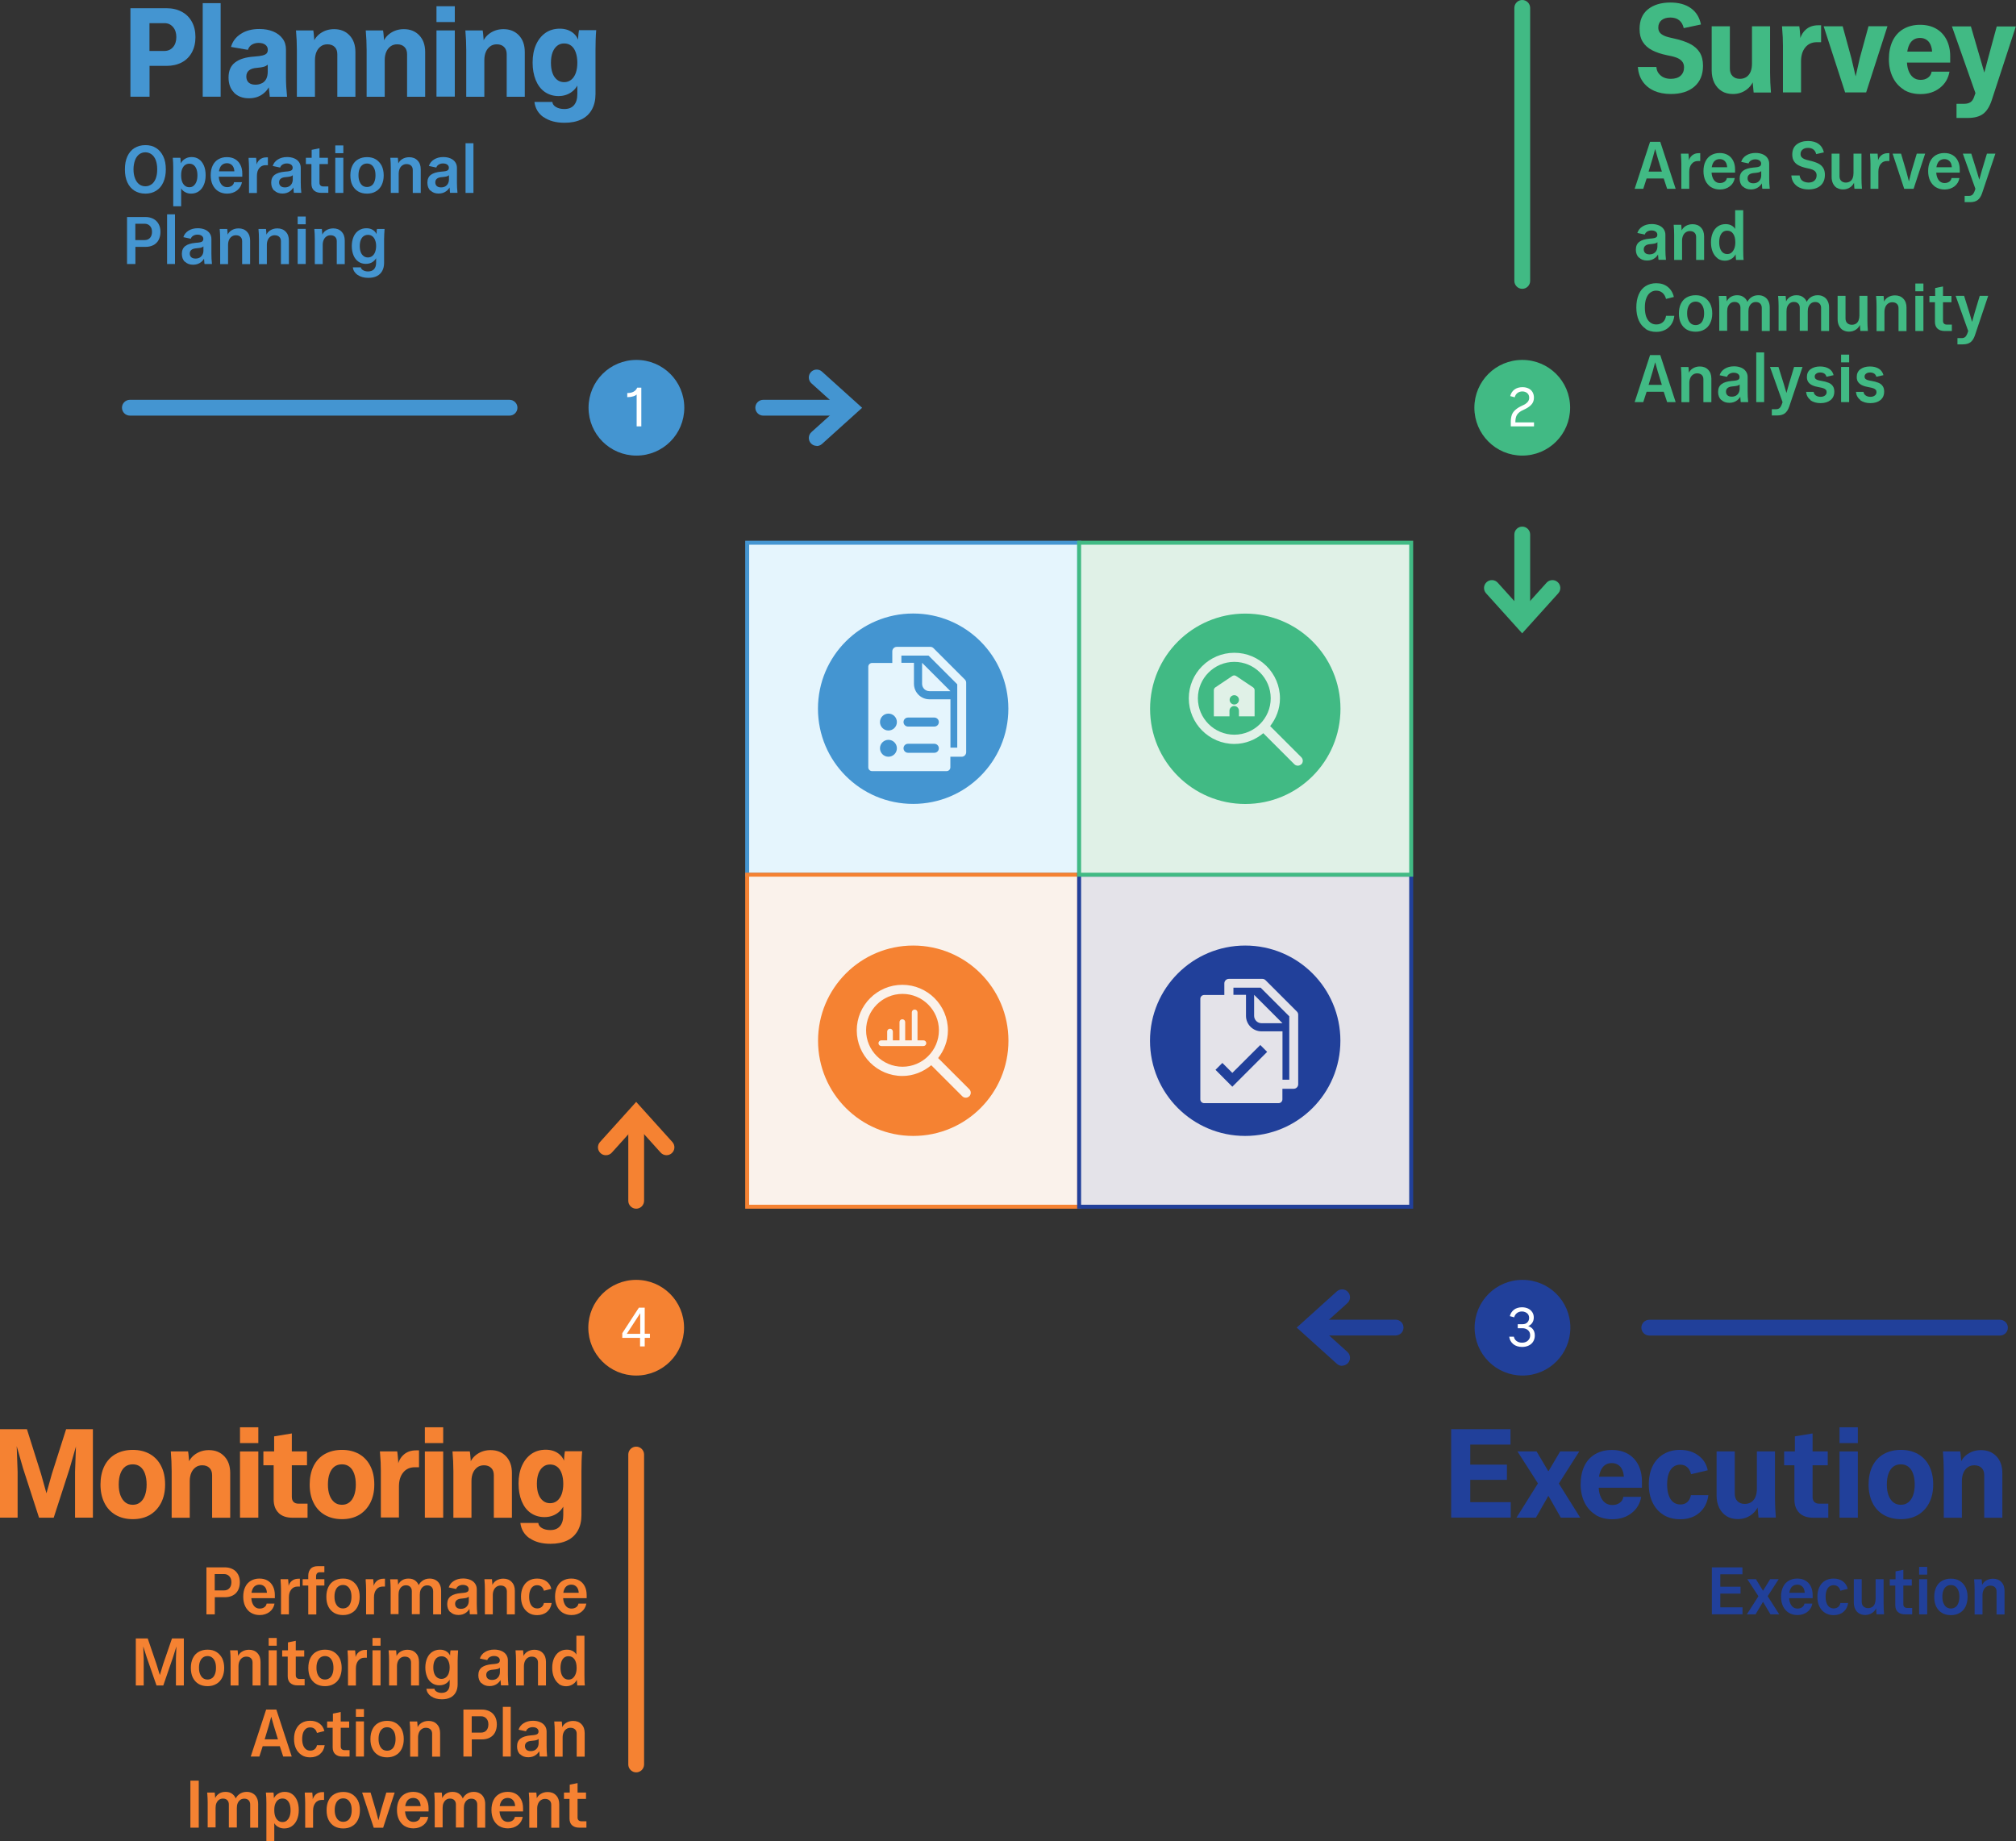 <?xml version="1.0" encoding="UTF-8"?><svg id="Layer_1" xmlns="http://www.w3.org/2000/svg" viewBox="0 0 255.19 233.05"><rect x="0" y="0" width="255.19" height="233.05" fill="#333333" stroke="none"/><defs><style>.cls-1{fill:#f58232;}.cls-2{fill:#fff;}.cls-3{fill:#e5f5fd;}.cls-4{fill:#faf2eb;}.cls-5{fill:#e4e3e9;}.cls-6{fill:#e0f1e7;}.cls-7{fill:#21409a;}.cls-8{fill:#41ba84;}.cls-9{fill:#4495d1;}</style></defs><path class="cls-1" d="m80.53,174.12c3.35,0,6.06-2.7,6.06-6.06s-2.71-6.05-6.06-6.05-6.06,2.7-6.06,6.05,2.71,6.06,6.06,6.06"/><path class="cls-9" d="m16.51,1.04h4.56c.74,0,1.38.15,1.94.45s.98.72,1.28,1.27c.3.55.45,1.19.45,1.93s-.15,1.38-.45,1.94c-.3.55-.73.98-1.28,1.27-.55.29-1.2.44-1.94.44h-2.14v3.9h-2.42V1.04Zm5.39,4.93c.28-.32.42-.75.42-1.28s-.14-.95-.42-1.27c-.28-.33-.64-.49-1.09-.49h-1.89v3.52h1.89c.45,0,.81-.16,1.09-.48Z"/><path class="cls-9" d="m25.66.4h2.27v11.84h-2.27V.4Z"/><path class="cls-9" d="m29.63,11.72c-.47-.47-.7-1.11-.7-1.91,0-.84.27-1.48.82-1.9.55-.43,1.36-.68,2.44-.75.46-.03.81-.08,1.04-.14.23-.06.41-.14.51-.25s.16-.26.16-.46c0-.27-.1-.48-.31-.64s-.49-.24-.86-.24c-.33,0-.62.08-.86.23-.24.15-.4.37-.49.65l-2.14-.37c.2-.7.62-1.26,1.26-1.66.63-.41,1.41-.61,2.33-.61.67,0,1.26.11,1.76.32.5.21.9.51,1.18.9.29.38.43.84.43,1.38v3.52c0,.78.05,1.6.14,2.46h-2.19c-.02-.18-.04-.35-.05-.51-.03-.22-.06-.44-.07-.65-.02-.21-.02-.38-.02-.5v-.42h.34c-.14.68-.46,1.23-.98,1.65-.51.42-1.13.62-1.86.62-.79,0-1.42-.24-1.89-.71Zm3.54-1.19c.24-.13.42-.31.54-.56.12-.25.18-.54.18-.88v-.91c-.13.12-.29.21-.49.27s-.5.11-.9.14c-.43.03-.75.14-.98.32-.22.18-.34.44-.34.77s.1.6.31.78.49.26.84.26c.31,0,.58-.06.82-.19Z"/><path class="cls-9" d="m37.47,3.85h2.19c.02.14.04.26.05.37.02.22.04.45.06.67.02.22.02.42.02.58v.1h-.21c.19-.59.53-1.05,1.02-1.38s1.05-.5,1.69-.5c.81,0,1.46.26,1.96.79.5.53.74,1.23.74,2.12v5.65h-2.29v-5.39c0-.39-.11-.7-.34-.92-.22-.22-.53-.33-.91-.33-.32,0-.6.08-.83.25-.23.17-.42.39-.55.69-.13.29-.2.65-.2,1.06v4.64h-2.29v-5.9c0-.83-.04-1.66-.11-2.48Z"/><path class="cls-9" d="m46.3,3.85h2.19c.02.14.04.26.05.37.02.22.04.45.06.67.02.22.02.42.02.58v.1h-.21c.19-.59.53-1.05,1.02-1.38s1.05-.5,1.69-.5c.81,0,1.46.26,1.96.79.5.53.74,1.23.74,2.12v5.65h-2.29v-5.39c0-.39-.11-.7-.34-.92-.22-.22-.53-.33-.91-.33-.32,0-.6.08-.83.25-.23.17-.42.39-.55.69-.13.29-.2.65-.2,1.06v4.64h-2.29v-5.9c0-.83-.04-1.66-.11-2.48Z"/><path class="cls-9" d="m55.25.79h2.32v2h-2.32V.79Zm0,3.06h2.32v8.38h-2.32V3.85Z"/><path class="cls-9" d="m58.91,3.85h2.19c.02.14.04.26.05.37.02.22.04.45.06.67.02.22.02.42.02.58v.1h-.21c.19-.59.53-1.05,1.02-1.38s1.05-.5,1.69-.5c.81,0,1.46.26,1.96.79.5.53.74,1.23.74,2.12v5.65h-2.29v-5.39c0-.39-.11-.7-.34-.92-.22-.22-.53-.33-.91-.33-.32,0-.6.08-.83.25-.23.17-.42.39-.55.69-.13.29-.2.65-.2,1.06v4.64h-2.29v-5.9c0-.83-.04-1.66-.11-2.48Z"/><path class="cls-9" d="m68.81,14.84c-.68-.48-1.06-1.13-1.16-1.94h2.27c.02.27.18.48.46.65.29.17.64.25,1.06.25.53,0,.94-.16,1.22-.49.28-.33.42-.79.42-1.4v-1.78l.26.1c-.19.61-.52,1.08-.99,1.42-.47.34-1.02.51-1.66.51s-1.24-.18-1.74-.53c-.5-.35-.87-.85-1.14-1.5-.26-.65-.39-1.38-.39-2.22s.14-1.6.43-2.25.69-1.14,1.2-1.5c.51-.35,1.11-.53,1.81-.53.63,0,1.16.16,1.59.47.43.31.71.74.84,1.27l-.13.29v-.22c0-.2.01-.46.03-.76.02-.3.05-.59.1-.86h2.18c-.03.37-.06.78-.07,1.22s-.02.86-.02,1.26v5.6c0,.76-.15,1.41-.46,1.97-.31.55-.75.97-1.34,1.25s-1.29.42-2.12.42c-1.09,0-1.97-.24-2.65-.72Zm3.49-4.74c.25-.2.44-.48.58-.85.13-.37.2-.8.2-1.3s-.07-.94-.2-1.31c-.13-.37-.32-.66-.57-.85-.25-.19-.54-.29-.9-.29s-.64.1-.89.3c-.25.2-.44.48-.58.84-.13.36-.2.8-.2,1.31s.07.95.2,1.31c.13.36.33.64.58.84.25.2.55.3.89.3s.64-.1.89-.3Z"/><path class="cls-1" d="m0,180.91h3.41l1.79,5.68.88,3.15h-.4l.88-3.15,1.81-5.68h3.39v11.2h-2.26v-5.81l.14-3.95h.19l-1.01,3.52-2.02,6.24h-1.86l-2.02-6.24-1.01-3.52h.18l.14,3.95v5.81H0v-11.2Z"/><path class="cls-1" d="m14.63,191.76c-.62-.36-1.1-.88-1.42-1.54-.33-.66-.49-1.43-.49-2.3s.16-1.67.49-2.34c.33-.66.8-1.17,1.42-1.52.62-.35,1.35-.53,2.18-.53s1.55.18,2.17.53c.61.35,1.09.86,1.42,1.52.34.66.5,1.44.5,2.34s-.17,1.64-.5,2.3c-.34.66-.81,1.17-1.42,1.54-.61.36-1.34.54-2.17.54s-1.56-.18-2.18-.54Zm3.12-1.59c.26-.21.46-.5.6-.89s.21-.84.21-1.36-.07-.99-.21-1.38c-.14-.39-.34-.68-.6-.88s-.57-.3-.94-.3c-.38,0-.71.1-.97.3-.26.2-.46.5-.6.88-.14.38-.21.84-.21,1.38s.07.97.21,1.35.34.67.6.89c.26.21.58.32.97.32.36,0,.67-.1.94-.31Z"/><path class="cls-1" d="m21.62,183.72h2.19c.02.14.04.26.05.37.02.22.04.45.06.67.02.22.02.42.02.58v.1h-.21c.19-.59.53-1.05,1.02-1.38s1.05-.5,1.69-.5c.81,0,1.46.26,1.96.79.5.53.74,1.23.74,2.12v5.65h-2.29v-5.39c0-.39-.11-.7-.34-.92-.22-.22-.53-.33-.91-.33-.32,0-.6.08-.83.25-.23.17-.42.39-.55.69-.13.29-.2.65-.2,1.06v4.64h-2.29v-5.9c0-.83-.04-1.66-.11-2.48Z"/><path class="cls-1" d="m30.38,180.67h2.32v2h-2.32v-2Zm0,3.06h2.32v8.38h-2.32v-8.38Z"/><path class="cls-1" d="m33.34,183.72h5.52v1.76h-5.52v-1.76Zm1.92,7.78c-.42-.41-.62-.98-.62-1.71v-5.28l.06-.35v-2.34l2.24-.37v8.02c0,.29.07.5.22.65.14.14.35.22.63.22h1.14v1.78h-1.89c-.77,0-1.36-.2-1.78-.61Z"/><path class="cls-1" d="m41.11,191.76c-.62-.36-1.1-.88-1.42-1.54-.33-.66-.49-1.43-.49-2.3s.16-1.67.49-2.34c.33-.66.8-1.17,1.42-1.52.62-.35,1.35-.53,2.18-.53s1.55.18,2.17.53c.61.35,1.09.86,1.42,1.52.34.66.5,1.44.5,2.34s-.17,1.64-.5,2.3c-.34.66-.81,1.17-1.42,1.54-.61.36-1.34.54-2.17.54s-1.56-.18-2.18-.54Zm3.12-1.59c.26-.21.46-.5.6-.89s.21-.84.21-1.36-.07-.99-.21-1.38c-.14-.39-.34-.68-.6-.88s-.57-.3-.94-.3c-.38,0-.71.1-.97.3-.26.2-.46.5-.6.88-.14.38-.21.84-.21,1.38s.07.97.21,1.35.34.67.6.89c.26.21.58.32.97.32.36,0,.67-.1.94-.31Z"/><path class="cls-1" d="m48.11,184.01l-.02-.29h2.19c.02.15.04.28.05.38.02.22.04.45.06.66s.02.41.02.57v.3h-.11c.13-.64.4-1.14.81-1.5s.93-.54,1.56-.54h.37v2.14h-.53c-.62,0-1.11.22-1.47.66-.36.44-.54,1.03-.54,1.78v3.92h-2.29v-5.9c0-.71-.03-1.45-.1-2.19Z"/><path class="cls-1" d="m53.78,180.67h2.32v2h-2.32v-2Zm0,3.06h2.32v8.38h-2.32v-8.38Z"/><path class="cls-1" d="m57.28,183.72h2.19c.02.14.04.26.05.37.02.22.04.45.06.67.02.22.02.42.02.58v.1h-.21c.19-.59.53-1.05,1.02-1.38s1.05-.5,1.69-.5c.81,0,1.46.26,1.96.79.5.53.74,1.23.74,2.12v5.65h-2.29v-5.39c0-.39-.11-.7-.34-.92-.22-.22-.53-.33-.91-.33-.32,0-.6.08-.83.25-.23.17-.42.39-.55.69-.13.29-.2.65-.2,1.06v4.64h-2.29v-5.9c0-.83-.04-1.66-.11-2.48Z"/><path class="cls-1" d="m67.03,194.72c-.68-.48-1.06-1.13-1.16-1.94h2.27c.02.27.18.48.46.65.29.17.64.25,1.06.25.53,0,.94-.16,1.22-.49.28-.33.42-.79.42-1.4v-1.78l.26.1c-.19.61-.52,1.08-.99,1.42-.47.34-1.02.51-1.66.51s-1.24-.18-1.74-.53c-.5-.35-.87-.85-1.14-1.5-.26-.65-.39-1.38-.39-2.22s.14-1.6.43-2.25.69-1.14,1.2-1.5c.51-.35,1.11-.53,1.81-.53.63,0,1.16.16,1.59.47.43.31.71.74.84,1.27l-.13.29v-.22c0-.2.01-.46.03-.76.02-.3.05-.59.1-.86h2.18c-.03.37-.06.78-.07,1.22s-.02.86-.02,1.26v5.6c0,.76-.15,1.41-.46,1.97-.31.55-.75.97-1.34,1.25s-1.29.42-2.12.42c-1.09,0-1.97-.24-2.65-.72Zm3.49-4.74c.25-.2.44-.48.58-.85.13-.37.2-.8.2-1.3s-.07-.94-.2-1.31c-.13-.37-.32-.66-.57-.85-.25-.19-.54-.29-.9-.29s-.64.1-.89.3c-.25.2-.44.48-.58.84-.13.36-.2.8-.2,1.31s.07.95.2,1.31c.13.36.33.64.58.84.25.2.55.3.89.3s.64-.1.89-.3Z"/><path class="cls-7" d="m183.7,180.91h7.5v1.95h-5.09v2.54h4.64v1.92h-4.64v2.83h5.12v1.95h-7.54v-11.2Z"/><path class="cls-7" d="m194.98,187.29v.96l-2.9-4.53h2.42l1.47,2.48h.06l1.46-2.48h2.42l-2.88,4.53-.02-.96,3.02,4.82h-2.46l-1.54-2.72h-.06l-1.55,2.72h-2.46l3.02-4.82Z"/><path class="cls-7" d="m201.98,191.75c-.6-.37-1.07-.88-1.4-1.55-.33-.67-.5-1.44-.5-2.31s.16-1.66.47-2.31.77-1.16,1.37-1.51c.6-.35,1.3-.53,2.11-.53.77,0,1.44.16,2.01.48.57.32,1.01.78,1.33,1.39.31.61.47,1.31.47,2.11v.8h-6.51v-1.39h4.94l-.74.69c.05-.49.03-.92-.08-1.29s-.28-.65-.53-.84c-.25-.19-.54-.29-.9-.29s-.67.1-.91.29-.43.47-.56.84c-.13.37-.19.81-.19,1.32v.27c-.01.53.05,1,.19,1.38.14.39.34.69.6.9.26.21.58.31.95.31s.67-.09.93-.28.41-.44.46-.76h2.26c-.15.85-.55,1.54-1.22,2.06s-1.48.78-2.45.78c-.81,0-1.52-.18-2.12-.55Z"/><path class="cls-7" d="m210.58,191.76c-.6-.36-1.06-.88-1.38-1.54-.33-.66-.49-1.43-.49-2.32s.16-1.67.48-2.32c.32-.65.78-1.15,1.38-1.51.6-.36,1.29-.54,2.08-.54.91,0,1.68.23,2.32.7.64.46,1.04,1.09,1.2,1.88l-2.11.5c-.1-.39-.26-.7-.5-.9-.23-.21-.53-.31-.88-.31s-.64.1-.89.3c-.25.2-.44.49-.57.86-.13.38-.19.83-.19,1.37s.07.96.2,1.34c.13.38.32.67.57.87s.55.3.91.3.65-.1.88-.31.38-.5.45-.87h2.21c-.12.94-.5,1.68-1.14,2.23-.64.55-1.45.82-2.43.82-.8,0-1.5-.18-2.1-.54Z"/><path class="cls-7" d="m218.57,191.93c-.4-.25-.71-.59-.94-1.04-.22-.45-.34-.97-.34-1.57v-5.6h2.3v5.34c0,.41.11.73.34.96s.53.35.93.35c.32,0,.59-.08.82-.23s.41-.38.53-.66c.12-.29.18-.63.18-1.04v-4.72h2.29v5.9c0,.78.04,1.61.11,2.48h-2.19c-.01-.19-.03-.37-.05-.53-.05-.48-.08-.85-.08-1.1v-.13h.21c-.19.6-.53,1.07-1.01,1.42-.48.35-1.05.53-1.7.53-.54,0-1.02-.12-1.42-.37Z"/><path class="cls-7" d="m225.84,183.72h5.52v1.76h-5.52v-1.76Zm1.92,7.78c-.42-.41-.62-.98-.62-1.71v-5.28l.06-.35v-2.34l2.24-.37v8.02c0,.29.07.5.22.65.14.14.35.22.63.22h1.14v1.78h-1.89c-.77,0-1.36-.2-1.78-.61Z"/><path class="cls-7" d="m232.85,180.67h2.32v2h-2.32v-2Zm0,3.06h2.32v8.38h-2.32v-8.38Z"/><path class="cls-7" d="m238.44,191.76c-.62-.36-1.1-.88-1.42-1.54s-.49-1.43-.49-2.3.16-1.67.49-2.34c.33-.66.8-1.17,1.42-1.52.62-.35,1.35-.53,2.18-.53s1.55.18,2.17.53c.61.35,1.09.86,1.42,1.52.34.66.5,1.44.5,2.34s-.17,1.64-.5,2.3-.81,1.17-1.42,1.54c-.61.36-1.34.54-2.17.54s-1.56-.18-2.18-.54Zm3.12-1.59c.26-.21.46-.5.6-.89s.21-.84.21-1.36-.07-.99-.21-1.38c-.14-.39-.34-.68-.6-.88-.26-.2-.57-.3-.94-.3-.38,0-.71.1-.97.3-.26.2-.46.5-.6.88-.14.38-.21.84-.21,1.38s.07.97.21,1.35.34.67.6.89c.26.21.58.32.97.32.36,0,.67-.1.94-.31Z"/><path class="cls-7" d="m245.94,183.72h2.19c.02.14.04.26.05.37.02.22.04.45.06.67.02.22.02.42.02.58v.1h-.21c.19-.59.53-1.05,1.02-1.38s1.05-.5,1.69-.5c.81,0,1.46.26,1.96.79.5.53.74,1.23.74,2.12v5.65h-2.29v-5.39c0-.39-.11-.7-.34-.92-.22-.22-.53-.33-.91-.33-.32,0-.6.08-.83.25-.24.17-.42.39-.55.69-.13.29-.2.65-.2,1.06v4.64h-2.29v-5.9c0-.83-.04-1.66-.11-2.48Z"/><path class="cls-9" d="m17.02,24.14c-.39-.25-.69-.6-.9-1.06-.21-.46-.31-1-.31-1.64s.1-1.17.31-1.64c.21-.46.51-.82.9-1.06s.85-.37,1.39-.37.97.12,1.36.37c.39.25.68.6.9,1.06s.32,1.01.32,1.64-.11,1.17-.32,1.64-.51.82-.9,1.06c-.39.25-.84.37-1.36.37s-.99-.12-1.39-.37Zm2.17-.81c.23-.17.4-.42.53-.74.12-.32.18-.71.18-1.15s-.06-.83-.18-1.16c-.12-.32-.3-.57-.53-.74s-.49-.26-.79-.26-.57.09-.79.26c-.22.17-.4.42-.52.75-.12.33-.19.71-.19,1.14s.06.82.19,1.14c.12.33.3.58.52.75.22.17.49.26.79.26s.57-.09.79-.26Z"/><path class="cls-9" d="m21.87,19.97h.96c.01.1.02.18.03.25.02.27.03.49.03.66v.09l-.1-.08c.11-.31.29-.56.56-.74.26-.18.56-.27.9-.27.36,0,.68.09.94.28.27.19.47.46.62.8.15.35.22.76.22,1.23s-.08.87-.23,1.22-.37.62-.64.81c-.27.19-.6.29-.97.29-.22,0-.43-.04-.62-.12s-.35-.19-.48-.33c-.13-.14-.22-.3-.27-.49l.11-.06v2.6h-1v-4.84c0-.46-.02-.9-.06-1.31Zm2.65,3.53c.15-.12.27-.3.35-.52.08-.22.12-.48.12-.78s-.04-.57-.12-.79c-.08-.22-.2-.39-.35-.51-.15-.12-.34-.18-.55-.18s-.4.06-.56.18-.27.29-.36.51-.12.49-.12.8.04.56.12.78.2.39.36.52.34.19.56.19.4-.06.55-.19Z"/><path class="cls-9" d="m27.64,24.22c-.31-.2-.55-.47-.72-.82-.17-.35-.25-.76-.25-1.22s.08-.88.25-1.22c.16-.34.4-.61.71-.79.31-.18.67-.28,1.08-.28s.74.08,1.04.25c.29.17.52.41.68.73.16.31.24.68.24,1.1v.4h-3.38v-.68h2.75l-.38.35c.03-.28,0-.53-.06-.74-.07-.21-.18-.37-.34-.48-.15-.11-.33-.16-.54-.16s-.4.06-.56.17c-.16.11-.27.28-.35.49-.08.21-.12.47-.12.76v.1c0,.31.04.57.13.8s.21.41.37.53.35.18.57.18.42-.06.58-.17.26-.27.29-.46h1c-.08.44-.29.79-.63,1.05-.34.26-.76.4-1.25.4-.42,0-.79-.1-1.1-.29Z"/><path class="cls-9" d="m31.47,20.14v-.16s.95,0,.95,0c0,.08.01.16.02.21.01.12.02.24.03.35,0,.12.01.22.01.31v.12h-.04c.07-.33.22-.58.44-.77.22-.18.49-.28.82-.28h.21v.99h-.29c-.33,0-.6.12-.8.37-.2.24-.3.57-.3.99v2.16h-1v-3.14c0-.35-.02-.73-.05-1.14Z"/><path class="cls-9" d="m34.71,24.13c-.26-.25-.38-.59-.38-1.01,0-.44.15-.77.44-.99.29-.22.73-.35,1.29-.4.26-.02.46-.04.59-.07.14-.03.24-.08.3-.14.06-.06.1-.16.1-.28,0-.17-.07-.3-.2-.4-.14-.1-.32-.15-.55-.15-.2,0-.37.05-.53.14-.15.09-.26.22-.31.38l-.94-.2c.11-.34.32-.62.65-.82.32-.2.71-.31,1.17-.31.35,0,.65.06.91.17.26.11.46.27.6.47.14.2.22.44.22.72v1.88c0,.41.02.84.07,1.29h-.94c-.02-.1-.03-.19-.03-.29-.01-.12-.02-.23-.03-.34,0-.1-.01-.19-.01-.27v-.21h.17c-.08.36-.26.65-.54.87-.28.22-.62.33-1.01.33-.43,0-.77-.13-1.02-.38Zm1.87-.53c.15-.08.26-.2.35-.35.08-.15.13-.33.13-.54v-.53c-.08.07-.18.13-.31.16s-.32.06-.57.08c-.28.02-.49.08-.63.19s-.22.26-.22.47.07.37.2.48c.13.11.31.16.53.16.2,0,.37-.04.52-.12Z"/><path class="cls-9" d="m38.72,19.97h2.79v.8h-2.79v-.8Zm1.02,4.14c-.21-.2-.32-.49-.32-.86v-2.89l.03-.16v-1.23l.99-.2v4.35c0,.16.04.28.13.36s.2.12.36.12h.63v.81h-.91c-.39,0-.69-.1-.91-.31Z"/><path class="cls-9" d="m42.44,18.41h1.02v.98h-1.02v-.98Zm0,1.56h1.02v4.45h-1.02v-4.45Z"/><path class="cls-9" d="m45.33,24.23c-.32-.19-.56-.46-.73-.8s-.25-.76-.25-1.23.08-.88.25-1.23c.17-.35.41-.62.73-.8s.69-.28,1.13-.28.8.09,1.11.28.56.46.74.8c.17.35.26.76.26,1.23s-.09.88-.26,1.23-.42.62-.74.8c-.32.19-.69.28-1.11.28s-.81-.09-1.13-.28Zm1.7-.73c.16-.12.29-.29.37-.52.09-.22.13-.49.13-.79s-.04-.58-.13-.8c-.09-.22-.21-.39-.37-.51-.16-.12-.35-.18-.57-.18s-.42.06-.58.18-.29.29-.37.51c-.09.22-.13.48-.13.79s.04.56.13.79c.09.22.21.4.37.52.16.12.36.18.58.18s.41-.06.57-.18Z"/><path class="cls-9" d="m49.4,19.97h.96c0,.08.01.14.02.2.01.12.02.24.03.36,0,.11.01.22.01.32v.03h-.08c.1-.31.28-.55.54-.72.26-.17.57-.26.92-.26.44,0,.8.14,1.06.42.27.28.4.65.4,1.12v2.98h-1.01v-2.9c0-.23-.07-.42-.21-.55s-.33-.2-.58-.2c-.19,0-.36.05-.51.15-.15.1-.27.24-.35.42s-.13.39-.13.64v2.44h-1v-3.14c0-.44-.02-.88-.06-1.3Z"/><path class="cls-9" d="m54.48,24.13c-.26-.25-.38-.59-.38-1.01,0-.44.15-.77.44-.99.29-.22.73-.35,1.29-.4.26-.02.46-.04.59-.07.14-.03.24-.08.3-.14.06-.06.1-.16.1-.28,0-.17-.07-.3-.2-.4-.14-.1-.32-.15-.55-.15-.2,0-.37.05-.53.14-.15.09-.26.22-.31.38l-.94-.2c.11-.34.32-.62.65-.82.32-.2.71-.31,1.17-.31.35,0,.65.06.91.17.26.11.46.27.6.47.14.2.22.44.22.72v1.88c0,.41.02.84.07,1.29h-.94c-.02-.1-.03-.19-.03-.29-.01-.12-.02-.23-.03-.34,0-.1-.01-.19-.01-.27v-.21h.17c-.08.36-.26.65-.54.87-.28.22-.62.33-1.01.33-.43,0-.77-.13-1.02-.38Zm1.87-.53c.15-.08.26-.2.35-.35.08-.15.13-.33.13-.54v-.53c-.08.07-.18.13-.31.16s-.32.06-.57.08c-.28.02-.49.08-.63.19s-.22.26-.22.47.07.37.2.48c.13.11.31.16.53.16.2,0,.37-.04.52-.12Z"/><path class="cls-9" d="m58.93,18.13h1v6.29h-1v-6.29Z"/><path class="cls-9" d="m16.07,27.47h2.34c.38,0,.71.08,1,.23.29.15.51.37.67.66s.23.62.23,1-.08.72-.23,1.01-.38.51-.67.66c-.29.15-.62.22-1,.22h-1.27v2.17h-1.06v-5.95Zm2.92,2.64c.17-.19.25-.44.25-.76s-.08-.55-.25-.74c-.17-.19-.4-.29-.68-.29h-1.18v2.07h1.18c.28,0,.51-.09.68-.28Z"/><path class="cls-9" d="m21.15,27.13h1v6.29h-1v-6.29Z"/><path class="cls-9" d="m23.4,33.14c-.26-.25-.38-.59-.38-1.01,0-.44.15-.77.44-.99.29-.22.73-.35,1.29-.4.26-.02.46-.04.59-.07.14-.03.24-.08.3-.14.06-.06.1-.16.1-.28,0-.17-.07-.3-.2-.4-.14-.1-.32-.15-.55-.15-.2,0-.37.05-.53.14-.15.09-.26.22-.31.38l-.94-.2c.11-.34.32-.62.65-.82.32-.2.71-.31,1.17-.31.35,0,.65.06.91.17.26.11.46.27.6.47.14.2.22.44.22.72v1.88c0,.41.02.84.07,1.29h-.94c-.02-.1-.03-.19-.03-.29-.01-.12-.02-.23-.03-.34,0-.1-.01-.19-.01-.27v-.21h.17c-.08.36-.26.65-.54.87-.28.22-.62.33-1.01.33-.43,0-.77-.13-1.02-.38Zm1.87-.53c.15-.08.26-.2.35-.35.08-.15.13-.33.13-.54v-.53c-.08.07-.18.13-.31.16s-.32.06-.57.08c-.28.02-.49.08-.63.19s-.22.26-.22.47.07.37.2.48c.13.11.31.16.53.16.2,0,.37-.04.52-.12Z"/><path class="cls-9" d="m27.8,28.98h.96c0,.08.01.14.02.2.01.12.02.24.03.36,0,.11.01.22.01.32v.03h-.08c.1-.31.28-.55.54-.72.26-.17.57-.26.92-.26.44,0,.8.14,1.06.42.27.28.4.65.4,1.12v2.98h-1.01v-2.9c0-.23-.07-.42-.21-.55s-.33-.2-.58-.2c-.19,0-.36.05-.51.15-.15.1-.27.24-.35.42s-.13.39-.13.64v2.44h-1v-3.14c0-.44-.02-.88-.06-1.3Z"/><path class="cls-9" d="m32.71,28.98h.96c0,.08.01.14.02.2.01.12.02.24.03.36,0,.11.01.22.01.32v.03h-.08c.1-.31.28-.55.54-.72.26-.17.57-.26.92-.26.44,0,.8.14,1.06.42.27.28.4.65.4,1.12v2.98h-1.01v-2.9c0-.23-.07-.42-.21-.55s-.33-.2-.58-.2c-.19,0-.36.05-.51.15-.15.1-.27.24-.35.42s-.13.39-.13.64v2.44h-1v-3.14c0-.44-.02-.88-.06-1.3Z"/><path class="cls-9" d="m37.68,27.41h1.02v.98h-1.02v-.98Zm0,1.56h1.02v4.45h-1.02v-4.45Z"/><path class="cls-9" d="m39.78,28.98h.96c0,.08.01.14.02.2.01.12.02.24.03.36,0,.11.01.22.01.32v.03h-.08c.1-.31.28-.55.54-.72.26-.17.57-.26.92-.26.44,0,.8.14,1.06.42.27.28.4.65.4,1.12v2.98h-1.01v-2.9c0-.23-.07-.42-.21-.55s-.33-.2-.58-.2c-.19,0-.36.05-.51.15-.15.1-.27.24-.35.42s-.13.39-.13.64v2.44h-1v-3.14c0-.44-.02-.88-.06-1.3Z"/><path class="cls-9" d="m45.26,34.8c-.35-.25-.55-.57-.6-.96h1.02c.02.15.11.27.29.37.17.1.38.15.62.15.33,0,.59-.1.76-.29.17-.19.26-.46.26-.81v-.94l.13.08c-.11.32-.29.56-.54.74s-.56.26-.9.26-.66-.09-.93-.28c-.27-.19-.48-.45-.62-.79s-.22-.73-.22-1.18.08-.84.23-1.19.37-.61.65-.79c.27-.18.6-.28.97-.28.34,0,.63.08.87.25.24.17.4.39.48.67l-.07.17v-.13c0-.11,0-.25.01-.41,0-.16.02-.32.05-.46h.96c-.02.21-.03.43-.04.65s-.02.44-.02.65v2.99c0,.4-.08.74-.24,1.03-.16.29-.39.51-.68.65-.3.15-.66.22-1.08.22-.54,0-.99-.12-1.34-.37Zm1.86-2.39c.16-.12.28-.29.36-.5.08-.22.13-.47.13-.76s-.04-.53-.13-.75c-.08-.22-.2-.39-.36-.5-.15-.12-.34-.17-.55-.17s-.39.06-.55.17-.27.28-.36.49c-.08.21-.12.47-.12.76s.04.55.12.76.2.38.36.5.34.18.55.18.39-.06.55-.18Z"/><path class="cls-1" d="m26.12,198.4h2.34c.38,0,.71.08,1,.23.29.15.51.37.67.66s.23.62.23,1-.08.72-.23,1.01-.38.51-.67.66c-.29.15-.62.22-1,.22h-1.27v2.17h-1.06v-5.95Zm2.92,2.64c.17-.19.25-.44.25-.76s-.08-.55-.25-.74c-.17-.19-.4-.29-.68-.29h-1.18v2.07h1.18c.28,0,.51-.09.68-.28Z"/><path class="cls-1" d="m31.76,204.15c-.31-.2-.55-.47-.72-.82-.17-.35-.25-.76-.25-1.22s.08-.88.25-1.22c.16-.34.4-.61.71-.79.31-.18.67-.28,1.08-.28s.74.08,1.04.25c.29.17.52.41.68.73.16.31.24.68.24,1.1v.4h-3.38v-.68h2.75l-.38.35c.03-.28,0-.53-.06-.74-.07-.21-.18-.37-.34-.48-.15-.11-.33-.16-.54-.16s-.4.06-.56.17c-.16.11-.27.28-.35.49-.08.21-.12.47-.12.76v.1c0,.31.04.57.13.8s.21.41.37.53.35.18.57.18.42-.06.58-.17.26-.27.29-.46h1c-.08.44-.29.79-.63,1.05-.34.26-.76.4-1.25.4-.42,0-.79-.1-1.1-.29Z"/><path class="cls-1" d="m35.52,200.06v-.16s.95,0,.95,0c0,.08.01.16.02.21.01.12.02.24.03.35,0,.12.01.22.01.31v.12h-.04c.07-.33.22-.58.44-.77.22-.18.49-.28.82-.28h.21v.99h-.29c-.33,0-.6.12-.8.37-.2.24-.3.57-.3.99v2.16h-1v-3.14c0-.35-.02-.73-.05-1.14Z"/><path class="cls-1" d="m38.31,199.9h2.75v.8h-2.75v-.8Zm1.02-1.34c.21-.21.52-.31.92-.31h.81v.77h-.56c-.16,0-.29.04-.37.14s-.12.22-.12.39v.54l.03.12v4.15h-1.02v-4.88c0-.4.11-.7.32-.91Z"/><path class="cls-1" d="m42.29,204.16c-.32-.19-.56-.46-.73-.8s-.25-.76-.25-1.23.08-.88.25-1.23c.17-.35.41-.62.73-.8s.69-.28,1.13-.28.8.09,1.11.28.56.46.74.8c.17.35.26.76.26,1.23s-.09.88-.26,1.23-.42.62-.74.8c-.32.19-.69.28-1.11.28s-.81-.09-1.13-.28Zm1.7-.73c.16-.12.29-.29.37-.52.09-.22.13-.49.13-.79s-.04-.58-.13-.8c-.09-.22-.21-.39-.37-.51-.16-.12-.35-.18-.57-.18s-.42.06-.58.18-.29.29-.37.51c-.09.22-.13.48-.13.79s.04.56.13.79c.09.22.21.4.37.52.16.12.36.18.58.18s.41-.06.57-.18Z"/><path class="cls-1" d="m46.29,200.06v-.16s.95,0,.95,0c0,.08.01.16.02.21.01.12.02.24.03.35,0,.12.01.22.01.31v.12h-.04c.07-.33.22-.58.44-.77.22-.18.49-.28.82-.28h.21v.99h-.29c-.33,0-.6.12-.8.37-.2.24-.3.57-.3.99v2.16h-1v-3.14c0-.35-.02-.73-.05-1.14Z"/><path class="cls-1" d="m49.39,200.05v-.14s.95,0,.95,0c0,.07.01.14.02.2.01.12.02.24.03.35,0,.12.01.23.01.33v.03h-.08c.09-.32.26-.56.51-.74s.54-.26.88-.26c.37,0,.68.1.92.31s.4.48.45.83h-.2c.1-.35.28-.63.55-.83.26-.2.58-.31.95-.31.29,0,.54.06.77.19s.39.3.51.54c.12.23.18.5.18.82v2.98h-1.01v-2.92c0-.23-.07-.42-.2-.55-.13-.13-.31-.2-.54-.2-.2,0-.37.05-.51.15-.14.1-.25.24-.33.42-.08.18-.11.39-.11.62v2.46h-1.01v-2.92c0-.23-.07-.41-.2-.54-.14-.14-.32-.2-.54-.2-.19,0-.36.05-.5.15-.14.1-.25.24-.33.42-.08.18-.11.39-.11.62v2.46h-1v-3.14c0-.37-.02-.76-.05-1.16Z"/><path class="cls-1" d="m56.99,204.06c-.26-.25-.38-.59-.38-1.01,0-.44.15-.77.44-.99.29-.22.73-.35,1.29-.4.26-.02.46-.04.59-.07.14-.03.24-.08.3-.14.06-.06.1-.16.1-.28,0-.17-.07-.3-.2-.4-.14-.1-.32-.15-.55-.15-.2,0-.37.05-.53.14-.15.09-.26.22-.31.38l-.94-.2c.11-.34.32-.62.65-.82.32-.2.71-.31,1.17-.31.35,0,.65.06.91.17.26.11.46.27.6.47.14.2.22.44.22.72v1.88c0,.41.02.84.07,1.29h-.94c-.02-.1-.03-.19-.03-.29-.01-.12-.02-.23-.03-.34,0-.1-.01-.19-.01-.27v-.21h.17c-.08.36-.26.65-.54.87-.28.22-.62.33-1.01.33-.43,0-.77-.13-1.02-.38Zm1.87-.53c.15-.08.26-.2.35-.35.08-.15.13-.33.13-.54v-.53c-.08.07-.18.13-.31.16s-.32.06-.57.08c-.28.02-.49.08-.63.19s-.22.26-.22.47.07.37.2.48c.13.11.31.16.53.16.2,0,.37-.04.52-.12Z"/><path class="cls-1" d="m61.31,199.9h.96c0,.08.01.14.02.2.01.12.02.24.03.36,0,.11.01.22.01.32v.03h-.08c.1-.31.28-.55.54-.72.26-.17.57-.26.92-.26.44,0,.8.14,1.06.42.27.28.4.65.4,1.12v2.98h-1.01v-2.9c0-.23-.07-.42-.21-.55s-.33-.2-.58-.2c-.19,0-.36.05-.51.15-.15.1-.27.24-.35.42s-.13.39-.13.64v2.44h-1v-3.14c0-.44-.02-.88-.06-1.3Z"/><path class="cls-1" d="m66.92,204.16c-.31-.19-.55-.46-.72-.81-.17-.35-.25-.76-.25-1.23s.08-.87.25-1.22c.17-.35.4-.62.71-.8.31-.19.67-.28,1.08-.28.46,0,.85.11,1.17.34.32.23.53.55.63.96l-.94.24c-.06-.23-.16-.4-.31-.52-.15-.12-.33-.18-.55-.18s-.39.06-.54.17c-.15.12-.27.29-.35.51s-.12.49-.12.79.04.56.12.78c.08.22.2.39.35.51.15.12.34.18.56.18s.4-.06.55-.18c.15-.12.25-.29.29-.51h.98c-.07.48-.27.85-.6,1.13-.32.27-.74.41-1.24.41-.41,0-.77-.09-1.08-.29Z"/><path class="cls-1" d="m71.23,204.15c-.31-.2-.55-.47-.72-.82-.17-.35-.25-.76-.25-1.22s.08-.88.25-1.22c.16-.34.4-.61.71-.79.31-.18.67-.28,1.08-.28s.74.08,1.04.25c.29.17.52.41.68.73.16.31.24.68.24,1.1v.4h-3.38v-.68h2.75l-.38.35c.03-.28,0-.53-.06-.74-.07-.21-.18-.37-.34-.48-.15-.11-.33-.16-.54-.16s-.4.06-.56.17c-.16.11-.27.28-.35.49-.08.21-.12.47-.12.76v.1c0,.31.04.57.13.8s.21.41.37.53.35.18.57.18.42-.06.58-.17.26-.27.29-.46h1c-.08.44-.29.79-.63,1.05-.34.26-.76.4-1.25.4-.42,0-.79-.1-1.1-.29Z"/><path class="cls-1" d="m17.19,207.4h1.51l1.1,3.23.52,1.68h-.17l.51-1.68,1.11-3.23h1.5v5.95h-1v-3.36l.07-1.87h.08l-.53,1.69-1.22,3.54h-.86l-1.23-3.54-.54-1.69h.08l.07,1.87v3.36h-1v-5.95Z"/><path class="cls-1" d="m25.14,213.16c-.32-.19-.56-.46-.73-.8s-.25-.76-.25-1.23.08-.88.25-1.23c.17-.35.41-.62.73-.8s.69-.28,1.13-.28.8.09,1.11.28.56.46.74.8c.17.35.26.76.26,1.23s-.09.88-.26,1.23-.42.62-.74.8c-.32.19-.69.28-1.11.28s-.81-.09-1.13-.28Zm1.7-.73c.16-.12.29-.29.37-.52.09-.22.13-.49.13-.79s-.04-.58-.13-.8c-.09-.22-.21-.39-.37-.51-.16-.12-.35-.18-.57-.18s-.42.06-.58.18-.29.29-.37.51c-.09.22-.13.48-.13.79s.04.56.13.79c.09.22.21.4.37.52.16.12.36.18.58.18s.41-.06.57-.18Z"/><path class="cls-1" d="m29.12,208.9h.96c0,.08.01.14.02.2.01.12.02.24.03.36,0,.11.01.22.01.32v.03h-.08c.1-.31.28-.55.54-.72.26-.17.57-.26.92-.26.44,0,.8.14,1.06.42.27.28.4.65.4,1.12v2.98h-1.01v-2.9c0-.23-.07-.42-.21-.55s-.33-.2-.58-.2c-.19,0-.36.05-.51.15-.15.1-.27.24-.35.42s-.13.39-.13.64v2.44h-1v-3.14c0-.44-.02-.88-.06-1.3Z"/><path class="cls-1" d="m34.01,207.34h1.02v.98h-1.02v-.98Zm0,1.56h1.02v4.45h-1.02v-4.45Z"/><path class="cls-1" d="m35.72,208.9h2.79v.8h-2.79v-.8Zm1.02,4.14c-.21-.2-.32-.49-.32-.86v-2.89l.03-.16v-1.23l.99-.2v4.35c0,.16.04.28.13.36s.2.12.36.12h.63v.81h-.91c-.39,0-.69-.1-.91-.31Z"/><path class="cls-1" d="m40.01,213.16c-.32-.19-.56-.46-.73-.8s-.25-.76-.25-1.23.08-.88.25-1.23c.17-.35.41-.62.73-.8s.69-.28,1.13-.28.8.09,1.11.28.56.46.74.8c.17.35.26.76.26,1.23s-.09.88-.26,1.23-.42.62-.74.8c-.32.19-.69.28-1.11.28s-.81-.09-1.13-.28Zm1.7-.73c.16-.12.29-.29.37-.52.09-.22.13-.49.13-.79s-.04-.58-.13-.8c-.09-.22-.21-.39-.37-.51-.16-.12-.35-.18-.57-.18s-.42.06-.58.18-.29.29-.37.51c-.09.22-.13.48-.13.79s.04.56.13.79c.09.22.21.4.37.52.16.12.36.18.58.18s.41-.06.57-.18Z"/><path class="cls-1" d="m44,209.07v-.16s.95,0,.95,0c0,.08.01.16.02.21.01.12.02.24.03.35,0,.12.01.22.01.31v.12h-.04c.07-.33.22-.58.44-.77.22-.18.49-.28.82-.28h.21v.99h-.29c-.33,0-.6.12-.8.37-.2.24-.3.57-.3.99v2.16h-1v-3.14c0-.35-.02-.73-.05-1.14Z"/><path class="cls-1" d="m47.15,207.34h1.02v.98h-1.02v-.98Zm0,1.56h1.02v4.45h-1.02v-4.45Z"/><path class="cls-1" d="m49.18,208.9h.96c0,.08.01.14.02.2.01.12.02.24.03.36,0,.11.01.22.01.32v.03h-.08c.1-.31.28-.55.54-.72.26-.17.57-.26.92-.26.44,0,.8.14,1.06.42.27.28.4.65.4,1.12v2.98h-1.01v-2.9c0-.23-.07-.42-.21-.55s-.33-.2-.58-.2c-.19,0-.36.05-.51.15-.15.1-.27.24-.35.42s-.13.39-.13.64v2.44h-1v-3.14c0-.44-.02-.88-.06-1.3Z"/><path class="cls-1" d="m54.57,214.73c-.35-.25-.55-.57-.6-.96h1.02c.02.15.11.27.29.37.17.1.38.15.62.15.33,0,.59-.1.76-.29.17-.19.26-.46.26-.81v-.94l.13.08c-.11.32-.29.56-.54.74s-.56.26-.9.26-.66-.09-.93-.28c-.27-.19-.48-.45-.62-.79s-.22-.73-.22-1.18.08-.84.23-1.19.37-.61.65-.79c.27-.18.6-.28.97-.28.34,0,.63.08.87.25.24.17.4.39.48.67l-.07.17v-.13c0-.11,0-.25.01-.41,0-.16.02-.32.05-.46h.96c-.02.21-.03.43-.04.65s-.02.44-.02.65v2.99c0,.4-.08.74-.24,1.03-.16.29-.39.51-.68.65-.3.15-.66.22-1.08.22-.54,0-.99-.12-1.34-.37Zm1.86-2.39c.16-.12.28-.29.36-.5.08-.22.13-.47.13-.76s-.04-.53-.13-.75c-.08-.22-.2-.39-.36-.5-.15-.12-.34-.17-.55-.17s-.39.06-.55.17-.27.28-.36.49c-.08.21-.12.47-.12.76s.04.55.12.76.2.38.36.5.34.18.55.18.39-.06.55-.18Z"/><path class="cls-1" d="m60.93,213.06c-.26-.25-.38-.59-.38-1.01,0-.44.15-.77.44-.99.29-.22.73-.35,1.29-.4.26-.02.46-.04.59-.07.14-.03.24-.08.3-.14.06-.06.1-.16.1-.28,0-.17-.07-.3-.2-.4-.14-.1-.32-.15-.55-.15-.2,0-.37.05-.53.14-.15.09-.26.22-.31.38l-.94-.2c.11-.34.32-.62.65-.82.32-.2.71-.31,1.17-.31.35,0,.65.06.91.17.26.11.46.27.6.47.14.2.22.44.22.72v1.88c0,.41.02.84.07,1.29h-.94c-.02-.1-.03-.19-.03-.29-.01-.12-.02-.23-.03-.34,0-.1-.01-.19-.01-.27v-.21h.17c-.08.36-.26.65-.54.87-.28.22-.62.33-1.01.33-.43,0-.77-.13-1.02-.38Zm1.87-.53c.15-.08.26-.2.35-.35.08-.15.13-.33.13-.54v-.53c-.08.07-.18.13-.31.16s-.32.06-.57.08c-.28.02-.49.08-.63.19s-.22.26-.22.47.07.37.2.48c.13.11.31.16.53.16.2,0,.37-.04.52-.12Z"/><path class="cls-1" d="m65.25,208.9h.96c0,.08.01.14.02.2.01.12.02.24.03.36,0,.11.01.22.01.32v.03h-.08c.1-.31.28-.55.54-.72.26-.17.57-.26.92-.26.44,0,.8.14,1.06.42.27.28.4.65.4,1.12v2.98h-1.01v-2.9c0-.23-.07-.42-.21-.55s-.33-.2-.58-.2c-.19,0-.36.05-.51.15-.15.1-.27.24-.35.42s-.13.39-.13.64v2.44h-1v-3.14c0-.44-.02-.88-.06-1.3Z"/><path class="cls-1" d="m70.75,213.15c-.26-.19-.47-.46-.62-.81-.15-.35-.23-.75-.23-1.22s.08-.86.23-1.21c.16-.35.37-.62.65-.81.28-.19.61-.28.98-.28.33,0,.62.08.85.24.23.16.39.38.46.65l-.11.1v-2.75h1.02v4.97c0,.2,0,.42.01.66,0,.24.02.46.04.66h-.96c-.02-.17-.03-.34-.04-.5-.01-.16-.02-.3-.02-.4v-.1l.1.08c-.11.31-.29.56-.55.74-.26.18-.56.28-.9.28-.36,0-.67-.1-.93-.29Zm1.75-.72c.15-.12.27-.29.36-.52.09-.22.13-.49.13-.79,0-.46-.09-.82-.27-1.08-.18-.26-.43-.39-.76-.39-.21,0-.39.06-.54.17s-.27.29-.35.51c-.08.22-.12.49-.12.79s.04.56.12.79c.08.22.2.4.35.52.16.12.34.18.55.18s.39-.06.54-.18Z"/><path class="cls-1" d="m33.69,216.4h1.29l1.95,5.95h-1.08l-.57-1.73v-.14s-.62-2.02-.62-2.02l-.36-1.28h.07l-.35,1.28-.61,2.02-.02.14-.56,1.73h-1.09l1.95-5.95Zm-.73,3.77h2.76v.87h-2.76v-.87Z"/><path class="cls-1" d="m38.19,222.16c-.31-.19-.55-.46-.72-.81-.17-.35-.25-.76-.25-1.23s.08-.87.25-1.22c.17-.35.4-.62.71-.8.31-.19.67-.28,1.08-.28.46,0,.85.11,1.17.34.32.23.53.55.63.96l-.94.24c-.06-.23-.16-.4-.31-.52-.15-.12-.33-.18-.55-.18s-.39.06-.54.17c-.15.12-.27.29-.35.51s-.12.49-.12.79.04.56.12.78c.08.22.2.39.35.51.15.12.34.18.56.18s.4-.06.55-.18c.15-.12.25-.29.29-.51h.98c-.07.48-.27.85-.6,1.13-.32.27-.74.41-1.24.41-.41,0-.77-.09-1.08-.29Z"/><path class="cls-1" d="m41.41,217.91h2.79v.8h-2.79v-.8Zm1.02,4.14c-.21-.2-.32-.49-.32-.86v-2.89l.03-.16v-1.23l.99-.2v4.35c0,.16.04.28.13.36s.2.12.36.12h.63v.81h-.91c-.39,0-.69-.1-.91-.31Z"/><path class="cls-1" d="m45.05,216.34h1.02v.98h-1.02v-.98Zm0,1.56h1.02v4.45h-1.02v-4.45Z"/><path class="cls-1" d="m47.87,222.17c-.32-.19-.56-.46-.73-.8s-.25-.76-.25-1.23.08-.88.25-1.23c.17-.35.41-.62.73-.8s.69-.28,1.13-.28.8.09,1.11.28.56.46.74.8c.17.35.26.76.26,1.23s-.09.88-.26,1.23-.42.62-.74.8c-.32.19-.69.28-1.11.28s-.81-.09-1.13-.28Zm1.7-.73c.16-.12.29-.29.37-.52.09-.22.13-.49.13-.79s-.04-.58-.13-.8c-.09-.22-.21-.39-.37-.51-.16-.12-.35-.18-.57-.18s-.42.06-.58.18-.29.29-.37.51c-.09.22-.13.48-.13.79s.04.56.13.79c.09.22.21.4.37.52.16.12.36.18.58.18s.41-.06.57-.18Z"/><path class="cls-1" d="m51.85,217.91h.96c0,.08.01.14.02.2.01.12.02.24.03.36,0,.11.01.22.01.32v.03h-.08c.1-.31.28-.55.54-.72.26-.17.57-.26.92-.26.44,0,.8.14,1.06.42.27.28.4.65.4,1.12v2.98h-1.01v-2.9c0-.23-.07-.42-.21-.55s-.33-.2-.58-.2c-.19,0-.36.05-.51.15-.15.1-.27.24-.35.42s-.13.39-.13.64v2.44h-1v-3.14c0-.44-.02-.88-.06-1.3Z"/><path class="cls-1" d="m58.65,216.4h2.34c.38,0,.71.08,1,.23.29.15.51.37.67.66s.23.62.23,1-.08.72-.23,1.01-.38.51-.67.66c-.29.15-.62.22-1,.22h-1.27v2.17h-1.06v-5.95Zm2.92,2.64c.17-.19.25-.44.25-.76s-.08-.55-.25-.74c-.17-.19-.4-.29-.68-.29h-1.18v2.07h1.18c.28,0,.51-.09.68-.28Z"/><path class="cls-1" d="m63.65,216.06h1v6.29h-1v-6.29Z"/><path class="cls-1" d="m65.83,222.07c-.26-.25-.38-.59-.38-1.01,0-.44.15-.77.44-.99.29-.22.73-.35,1.29-.4.26-.02.46-.04.59-.07.14-.03.24-.08.3-.14.06-.06.1-.16.1-.28,0-.17-.07-.3-.2-.4-.14-.1-.32-.15-.55-.15-.2,0-.37.05-.53.14-.15.09-.26.22-.31.38l-.94-.2c.11-.34.32-.62.65-.82.32-.2.71-.31,1.17-.31.35,0,.65.06.91.17.26.11.46.27.6.47.14.2.22.44.22.72v1.88c0,.41.02.84.07,1.29h-.94c-.02-.1-.03-.19-.03-.29-.01-.12-.02-.23-.03-.34,0-.1-.01-.19-.01-.27v-.21h.17c-.08.36-.26.65-.54.87-.28.22-.62.33-1.01.33-.43,0-.77-.13-1.02-.38Zm1.87-.53c.15-.08.26-.2.35-.35.08-.15.13-.33.13-.54v-.53c-.08.07-.18.13-.31.16s-.32.06-.57.08c-.28.02-.49.08-.63.19s-.22.26-.22.47.07.37.2.48c.13.11.31.16.53.16.2,0,.37-.04.52-.12Z"/><path class="cls-1" d="m70.15,217.91h.96c0,.08.01.14.02.2.01.12.02.24.03.36,0,.11.01.22.01.32v.03h-.08c.1-.31.28-.55.54-.72.26-.17.57-.26.92-.26.44,0,.8.14,1.06.42.27.28.4.65.4,1.12v2.98h-1.01v-2.9c0-.23-.07-.42-.21-.55s-.33-.2-.58-.2c-.19,0-.36.05-.51.15-.15.1-.27.24-.35.42s-.13.39-.13.64v2.44h-1v-3.14c0-.44-.02-.88-.06-1.3Z"/><path class="cls-1" d="m24.1,225.4h1.06v5.95h-1.06v-5.95Z"/><path class="cls-1" d="m26.23,227.05v-.14s.95,0,.95,0c0,.07.01.14.02.2.01.12.02.24.03.35,0,.12.01.23.01.33v.03h-.08c.09-.32.26-.56.51-.74s.54-.26.88-.26c.37,0,.68.1.92.31s.4.48.45.83h-.2c.1-.35.28-.63.55-.83.26-.2.58-.31.95-.31.29,0,.54.06.77.19s.39.3.51.54c.12.23.18.5.18.82v2.98h-1.01v-2.92c0-.23-.07-.42-.2-.55-.13-.13-.31-.2-.54-.2-.2,0-.37.05-.51.15-.14.1-.25.24-.33.42-.08.18-.11.39-.11.62v2.46h-1.01v-2.92c0-.23-.07-.41-.2-.54-.14-.14-.32-.2-.54-.2-.19,0-.36.05-.5.15-.14.1-.25.24-.33.42-.08.18-.11.39-.11.62v2.46h-1v-3.14c0-.37-.02-.76-.05-1.16Z"/><path class="cls-1" d="m33.66,226.91h.96c.01.1.02.18.03.25.02.27.03.49.03.66v.09l-.1-.08c.11-.31.29-.56.56-.74.26-.18.56-.27.9-.27.36,0,.68.09.94.28.27.19.47.46.62.8.15.35.22.76.22,1.23s-.08.87-.23,1.22-.37.62-.64.81c-.27.19-.6.29-.97.29-.22,0-.43-.04-.62-.12s-.35-.19-.48-.33c-.13-.14-.22-.3-.27-.49l.11-.06v2.6h-1v-4.84c0-.46-.02-.9-.06-1.31Zm2.65,3.53c.15-.12.27-.3.35-.52.08-.22.12-.48.12-.78s-.04-.57-.12-.79c-.08-.22-.2-.39-.35-.51-.15-.12-.34-.18-.55-.18s-.4.06-.56.18-.27.29-.36.51-.12.49-.12.8.04.56.12.78.2.39.36.52.34.19.56.19.4-.06.55-.19Z"/><path class="cls-1" d="m38.58,227.07v-.16s.95,0,.95,0c0,.08.01.16.02.21.01.12.02.24.03.35,0,.12.01.22.01.31v.12h-.04c.07-.33.22-.58.44-.77.22-.18.49-.28.82-.28h.21v.99h-.29c-.33,0-.6.12-.8.37-.2.24-.3.57-.3.99v2.16h-1v-3.14c0-.35-.02-.73-.05-1.14Z"/><path class="cls-1" d="m42.32,231.17c-.32-.19-.56-.46-.73-.8s-.25-.76-.25-1.23.08-.88.25-1.23c.17-.35.41-.62.73-.8s.69-.28,1.13-.28.8.09,1.11.28.56.46.74.8c.17.35.26.76.26,1.23s-.09.88-.26,1.23-.42.62-.74.8c-.32.19-.69.28-1.11.28s-.81-.09-1.13-.28Zm1.7-.73c.16-.12.29-.29.37-.52.09-.22.13-.49.13-.79s-.04-.58-.13-.8c-.09-.22-.21-.39-.37-.51-.16-.12-.35-.18-.57-.18s-.42.06-.58.18-.29.29-.37.51c-.09.22-.13.48-.13.79s.04.56.13.79c.09.22.21.4.37.52.16.12.36.18.58.18s.41-.06.57-.18Z"/><path class="cls-1" d="m45.84,226.91h1.07l.67,2.27.41,1.57h-.17l.4-1.57.68-2.27h1.06l-1.46,4.45h-1.19l-1.47-4.45Z"/><path class="cls-1" d="m51.22,231.15c-.31-.2-.55-.47-.72-.82-.17-.35-.25-.76-.25-1.22s.08-.88.25-1.22c.16-.34.4-.61.71-.79.31-.18.67-.28,1.08-.28s.74.08,1.04.25c.29.17.52.41.68.73.16.31.24.68.24,1.1v.4h-3.38v-.68h2.75l-.38.35c.03-.28,0-.53-.06-.74-.07-.21-.18-.37-.34-.48-.15-.11-.33-.16-.54-.16s-.4.06-.56.17c-.16.11-.27.28-.35.49-.08.21-.12.47-.12.76v.1c0,.31.04.57.13.8s.21.41.37.53.35.18.57.18.42-.06.58-.17.26-.27.29-.46h1c-.08.44-.29.79-.63,1.05-.34.26-.76.4-1.25.4-.42,0-.79-.1-1.1-.29Z"/><path class="cls-1" d="m54.97,227.05v-.14s.95,0,.95,0c0,.07.01.14.02.2.01.12.02.24.03.35,0,.12.01.23.01.33v.03h-.08c.09-.32.26-.56.51-.74s.54-.26.88-.26c.37,0,.68.1.92.31s.4.48.45.83h-.2c.1-.35.28-.63.55-.83.26-.2.58-.31.95-.31.29,0,.54.06.77.19s.39.3.51.54c.12.23.18.5.18.82v2.98h-1.01v-2.92c0-.23-.07-.42-.2-.55-.13-.13-.31-.2-.54-.2-.2,0-.37.05-.51.15-.14.1-.25.24-.33.42-.08.18-.11.39-.11.62v2.46h-1.01v-2.92c0-.23-.07-.41-.2-.54-.14-.14-.32-.2-.54-.2-.19,0-.36.05-.5.15-.14.1-.25.24-.33.42-.08.18-.11.39-.11.62v2.46h-1v-3.14c0-.37-.02-.76-.05-1.16Z"/><path class="cls-1" d="m63.18,231.15c-.31-.2-.55-.47-.72-.82-.17-.35-.25-.76-.25-1.22s.08-.88.25-1.22c.16-.34.4-.61.71-.79.31-.18.67-.28,1.08-.28s.74.08,1.04.25c.29.17.52.41.68.73.16.31.24.68.24,1.1v.4h-3.38v-.68h2.75l-.38.35c.03-.28,0-.53-.06-.74-.07-.21-.18-.37-.34-.48-.15-.11-.33-.16-.54-.16s-.4.06-.56.17c-.16.11-.27.28-.35.49-.08.21-.12.47-.12.76v.1c0,.31.04.57.13.8s.21.41.37.53.35.18.57.18.42-.06.58-.17.26-.27.29-.46h1c-.08.44-.29.79-.63,1.05-.34.26-.76.4-1.25.4-.42,0-.79-.1-1.1-.29Z"/><path class="cls-1" d="m66.93,226.91h.96c0,.08.01.14.02.2.01.12.02.24.03.36,0,.11.01.22.01.32v.03h-.08c.1-.31.28-.55.54-.72.26-.17.57-.26.92-.26.44,0,.8.14,1.06.42.27.28.4.65.4,1.12v2.98h-1.01v-2.9c0-.23-.07-.42-.21-.55s-.33-.2-.58-.2c-.19,0-.36.05-.51.15-.15.1-.27.24-.35.42s-.13.39-.13.64v2.44h-1v-3.14c0-.44-.02-.88-.06-1.3Z"/><path class="cls-1" d="m71.39,226.91h2.79v.8h-2.79v-.8Zm1.02,4.14c-.21-.2-.32-.49-.32-.86v-2.89l.03-.16v-1.23l.99-.2v4.35c0,.16.04.28.13.36s.2.12.36.12h.63v.81h-.91c-.39,0-.69-.1-.91-.31Z"/><path class="cls-8" d="m209.4,11.5c-.61-.27-1.1-.66-1.46-1.18-.36-.51-.56-1.13-.62-1.84h2.35c.02.31.11.58.28.8.17.22.38.4.64.52.26.12.56.18.9.18.53,0,.95-.13,1.24-.39.29-.26.44-.62.44-1.06,0-.31-.08-.56-.25-.76-.17-.2-.39-.35-.67-.46-.28-.11-.68-.22-1.19-.31-.79-.16-1.44-.38-1.95-.65-.51-.27-.9-.62-1.17-1.06-.27-.43-.4-.97-.4-1.62,0-1.09.35-1.92,1.06-2.49.71-.57,1.66-.86,2.84-.86,1.07,0,1.93.24,2.6.72.67.48,1.09,1.17,1.27,2.06l-2.18.46c-.1-.44-.29-.77-.58-1s-.66-.34-1.12-.34-.83.11-1.1.33-.42.53-.42.94c0,.27.07.48.21.65.14.17.34.3.6.41s.62.21,1.08.3c.89.19,1.6.43,2.14.71.54.28.95.65,1.22,1.09.27.44.41,1,.41,1.67,0,1.13-.36,2.01-1.09,2.64-.73.63-1.72.94-2.98.94-.81,0-1.52-.14-2.14-.41Z"/><path class="cls-8" d="m217.95,11.54c-.4-.25-.71-.59-.94-1.04-.22-.45-.34-.97-.34-1.57V3.33h2.3v5.34c0,.41.11.73.34.96s.53.35.93.35c.32,0,.59-.08.82-.23s.41-.38.53-.66c.12-.29.18-.63.18-1.04V3.33h2.29v5.9c0,.78.04,1.61.11,2.48h-2.19c-.01-.19-.03-.37-.05-.53-.05-.48-.08-.85-.08-1.1v-.13h.21c-.19.6-.53,1.07-1.01,1.42-.48.35-1.05.53-1.7.53-.54,0-1.02-.12-1.42-.37Z"/><path class="cls-8" d="m225.59,3.62l-.02-.29h2.19c.02.15.04.28.05.38.02.22.04.45.06.66.02.22.02.41.02.57v.3h-.11c.13-.64.4-1.14.81-1.5.41-.36.93-.54,1.56-.54h.37v2.14h-.53c-.62,0-1.11.22-1.47.66-.36.44-.54,1.03-.54,1.78v3.92h-2.29v-5.9c0-.71-.03-1.45-.1-2.19Z"/><path class="cls-8" d="m230.85,3.33h2.4l1.1,4.03.69,2.94h-.29l.67-2.96,1.1-4.02h2.4l-2.7,8.38h-2.66l-2.72-8.38Z"/><path class="cls-8" d="m241,11.35c-.6-.37-1.07-.88-1.4-1.55-.33-.67-.5-1.44-.5-2.31s.16-1.66.47-2.31.77-1.16,1.37-1.51c.6-.35,1.3-.53,2.11-.53.77,0,1.44.16,2.01.48.57.32,1.01.78,1.33,1.39.31.61.47,1.31.47,2.11v.8h-6.51v-1.39h4.94l-.74.69c.05-.49.03-.92-.08-1.29-.11-.37-.28-.65-.53-.84-.25-.19-.54-.29-.9-.29s-.67.1-.91.29c-.25.19-.43.47-.56.84s-.19.81-.19,1.32v.27c-.01.53.05,1,.19,1.38.14.39.34.69.6.9.26.21.58.31.95.31s.67-.09.93-.28c.26-.19.41-.44.46-.76h2.26c-.15.85-.55,1.54-1.22,2.06-.66.52-1.48.78-2.45.78-.81,0-1.52-.18-2.12-.55Z"/><path class="cls-8" d="m247.68,13.14h.94c.33,0,.6-.07.8-.2.2-.13.36-.35.46-.66l.45-1.25-.08,1.3-3.17-8.99h2.4l1.1,3.78.82,2.82h-.42l.75-2.83,1.02-3.76h2.42l-3.06,9.36c-.27.8-.63,1.37-1.09,1.71-.46.34-1.1.51-1.92.51h-1.44v-1.78Z"/><path class="cls-8" d="m208.87,17.95h1.29l1.95,5.95h-1.08l-.57-1.73v-.14s-.62-2.02-.62-2.02l-.36-1.28h.07l-.35,1.28-.61,2.02-.02.14-.56,1.73h-1.09l1.95-5.95Zm-.73,3.77h2.76v.87h-2.76v-.87Z"/><path class="cls-8" d="m212.78,19.61v-.16s.95,0,.95,0c0,.08.01.16.02.21.01.12.02.24.03.35,0,.12.01.22.01.31v.12h-.04c.07-.33.22-.58.44-.77.22-.18.49-.28.82-.28h.21v.99h-.29c-.33,0-.6.12-.8.37-.2.24-.3.57-.3.99v2.16h-1v-3.14c0-.35-.02-.73-.05-1.14Z"/><path class="cls-8" d="m216.6,23.7c-.31-.2-.55-.47-.72-.82-.17-.35-.25-.76-.25-1.22s.08-.88.25-1.22c.16-.34.4-.61.71-.79.31-.18.67-.28,1.08-.28s.74.08,1.04.25.52.41.68.73c.16.31.24.68.24,1.1v.4h-3.38v-.68h2.75l-.38.35c.03-.28,0-.53-.06-.74-.07-.21-.18-.37-.34-.48-.15-.11-.33-.16-.54-.16s-.4.06-.56.17c-.16.11-.27.28-.35.49-.08.21-.12.47-.12.76v.1c0,.31.04.57.13.8s.21.41.37.53c.16.12.35.18.57.18s.42-.06.58-.17c.16-.12.26-.27.29-.46h1c-.08.44-.29.79-.63,1.05s-.76.4-1.25.4c-.42,0-.79-.1-1.1-.29Z"/><path class="cls-8" d="m220.59,23.61c-.26-.25-.38-.59-.38-1.01,0-.44.15-.77.44-.99.29-.22.73-.35,1.29-.4.26-.02.46-.04.59-.07s.24-.08.3-.14.1-.16.1-.28c0-.17-.07-.3-.2-.4-.14-.1-.32-.15-.55-.15-.2,0-.37.05-.53.14-.15.09-.26.22-.31.38l-.94-.2c.11-.34.32-.62.65-.82s.71-.31,1.17-.31c.35,0,.65.06.91.17s.46.27.6.47.22.44.22.72v1.88c0,.41.02.84.07,1.29h-.94c-.02-.1-.03-.19-.03-.29-.01-.12-.02-.23-.03-.34,0-.1-.01-.19-.01-.27v-.21h.17c-.08.36-.26.65-.54.87-.28.22-.62.33-1.01.33-.42,0-.76-.13-1.02-.38Zm1.87-.53c.15-.08.26-.2.35-.35.08-.15.13-.33.13-.54v-.53c-.08.07-.18.13-.31.16-.13.03-.32.06-.57.08-.28.02-.49.08-.63.19s-.22.26-.22.47.07.37.2.48c.13.11.31.16.53.16.2,0,.37-.04.52-.12Z"/><path class="cls-8" d="m227.83,23.77c-.32-.14-.57-.35-.76-.61-.19-.26-.29-.58-.32-.95h1.05c.02.18.08.34.17.48.1.14.23.24.4.31.16.07.35.11.55.11.32,0,.57-.08.75-.24.18-.16.28-.38.28-.66,0-.19-.04-.34-.14-.46-.09-.12-.22-.21-.39-.28s-.41-.13-.72-.19c-.41-.09-.75-.2-1.01-.34-.27-.14-.47-.31-.61-.54-.14-.22-.21-.5-.21-.83,0-.56.18-.99.55-1.28.37-.29.85-.44,1.45-.44.54,0,.99.12,1.33.37.35.25.57.61.67,1.07l-.97.22c-.06-.26-.18-.46-.36-.59-.18-.14-.4-.2-.68-.2s-.51.07-.68.21c-.17.14-.26.33-.26.56,0,.16.04.29.12.39.08.1.2.19.35.25.15.07.36.13.63.19.46.1.84.23,1.13.37s.5.34.64.57.21.52.21.87c0,.59-.19,1.05-.56,1.37-.37.32-.88.48-1.52.48-.41,0-.78-.07-1.1-.22Z"/><path class="cls-8" d="m232.54,23.8c-.22-.13-.39-.32-.51-.56-.12-.24-.18-.52-.18-.84v-2.95h1v2.86c0,.25.07.45.22.59s.34.21.58.21c.2,0,.37-.05.52-.14.15-.09.26-.23.34-.41.07-.18.11-.39.11-.63v-2.48h1.01v3.14c0,.41.02.84.06,1.3h-.95c-.01-.1-.02-.2-.03-.29-.02-.23-.03-.42-.03-.58v-.06h.08c-.11.31-.29.56-.55.74-.26.18-.56.28-.91.28-.29,0-.55-.07-.77-.2Z"/><path class="cls-8" d="m236.72,19.61v-.16s.95,0,.95,0c0,.08.01.16.02.21.01.12.02.24.03.35s.01.22.01.31v.12h-.04c.07-.33.22-.58.44-.77.22-.18.49-.28.82-.28h.21v.99h-.29c-.33,0-.6.12-.8.37-.2.24-.3.57-.3.99v2.16h-1v-3.14c0-.35-.02-.73-.05-1.14Z"/><path class="cls-8" d="m239.57,19.45h1.07l.67,2.27.41,1.57h-.17l.4-1.57.68-2.27h1.06l-1.46,4.45h-1.19l-1.47-4.45Z"/><path class="cls-8" d="m245.04,23.7c-.31-.2-.55-.47-.72-.82-.17-.35-.25-.76-.25-1.22s.08-.88.25-1.22c.16-.34.4-.61.71-.79.31-.18.67-.28,1.08-.28s.74.08,1.04.25c.29.17.52.41.68.73s.24.68.24,1.1v.4h-3.38v-.68h2.75l-.38.35c.03-.28,0-.53-.06-.74-.07-.21-.18-.37-.34-.48-.15-.11-.33-.16-.54-.16s-.4.06-.56.17-.27.28-.35.49c-.08.21-.12.47-.12.76v.1c0,.31.04.57.13.8s.21.41.37.53c.16.12.35.18.57.18s.42-.06.58-.17c.16-.12.26-.27.29-.46h1c-.08.44-.29.79-.63,1.05-.34.26-.76.4-1.25.4-.42,0-.79-.1-1.1-.29Z"/><path class="cls-8" d="m248.71,24.8h.48c.19,0,.35-.04.46-.13s.2-.22.27-.4l.26-.73-.03.64-1.69-4.73h1.07l.68,2.17.44,1.49h-.21l.42-1.5.65-2.16h1.07l-1.69,5.03c-.14.4-.33.68-.56.85s-.55.26-.95.26h-.69v-.8Z"/><path class="cls-8" d="m207.45,32.61c-.25-.25-.38-.59-.38-1.01,0-.44.15-.77.44-.99s.73-.35,1.29-.4c.26-.02.46-.04.59-.07.14-.03.24-.08.3-.14.07-.06.1-.16.1-.28,0-.17-.07-.3-.2-.4-.14-.1-.32-.15-.55-.15-.2,0-.37.05-.53.14-.15.09-.26.22-.31.38l-.94-.2c.11-.34.32-.62.65-.82.32-.2.71-.31,1.17-.31.34,0,.65.06.91.17.26.11.46.27.6.47.14.2.22.44.22.72v1.88c0,.41.02.84.07,1.29h-.94c-.02-.1-.03-.19-.03-.29-.01-.12-.02-.23-.03-.34,0-.1-.01-.19-.01-.27v-.21h.17c-.08.36-.26.65-.54.87-.28.22-.62.33-1.01.33-.43,0-.77-.13-1.02-.38Zm1.87-.53c.15-.08.26-.2.35-.35.08-.15.13-.33.13-.54v-.53c-.08.07-.18.13-.31.16-.13.03-.32.06-.57.08-.28.02-.49.08-.63.19s-.22.26-.22.47.07.37.2.48.31.16.53.16c.2,0,.37-.04.52-.12Z"/><path class="cls-8" d="m211.85,28.45h.96c0,.08.01.14.02.2.01.12.02.24.03.36,0,.11.01.22.01.32v.03h-.08c.1-.31.28-.55.54-.72.26-.17.57-.26.92-.26.44,0,.8.14,1.06.42.27.28.4.65.4,1.12v2.98h-1.01v-2.9c0-.23-.07-.42-.21-.55s-.33-.2-.58-.2c-.19,0-.36.05-.51.15-.15.1-.27.24-.35.42s-.13.39-.13.64v2.44h-1v-3.14c0-.44-.02-.88-.06-1.3Z"/><path class="cls-8" d="m217.42,32.7c-.26-.19-.47-.46-.62-.81s-.22-.75-.22-1.22.08-.86.23-1.21c.16-.35.37-.62.65-.81.28-.19.61-.28.98-.28.33,0,.62.08.85.24.24.16.39.38.46.65l-.11.1v-2.75h1.02v4.97c0,.2,0,.42.01.66,0,.24.02.46.04.66h-.96c-.02-.17-.03-.34-.04-.5-.01-.16-.02-.3-.02-.4v-.1l.1.08c-.11.31-.29.56-.55.74-.26.18-.56.28-.9.28-.36,0-.67-.1-.93-.29Zm1.75-.72c.15-.12.27-.29.36-.52.09-.22.13-.49.13-.79,0-.46-.09-.82-.27-1.08-.18-.26-.43-.39-.76-.39-.21,0-.39.06-.54.17-.15.12-.27.29-.35.51-.08.22-.12.49-.12.79s.04.56.12.79c.08.22.2.4.35.52.16.12.34.18.55.18s.39-.06.54-.18Z"/><path class="cls-8" d="m208.32,41.62c-.38-.25-.68-.6-.88-1.06s-.31-1.01-.31-1.64.1-1.17.3-1.64.49-.82.87-1.06.83-.37,1.35-.37c.58,0,1.06.15,1.45.46.39.31.65.73.78,1.28l-.99.25c-.09-.34-.24-.6-.46-.78-.21-.18-.48-.27-.79-.27-.29,0-.54.09-.76.26s-.39.42-.5.74c-.12.32-.17.7-.17,1.15s.06.83.17,1.15c.12.32.29.56.51.73.22.17.48.25.77.25.33,0,.61-.1.83-.29.22-.19.35-.46.4-.8h1.05c-.05.41-.17.77-.38,1.08-.21.3-.47.54-.8.7-.33.17-.7.25-1.11.25-.52,0-.97-.12-1.36-.37Z"/><path class="cls-8" d="m213.5,41.71c-.32-.19-.56-.46-.73-.8s-.25-.76-.25-1.23.08-.88.25-1.23c.17-.35.41-.62.73-.8s.69-.28,1.13-.28.8.09,1.11.28.56.46.74.8c.17.35.26.76.26,1.23s-.09.88-.26,1.23-.42.62-.74.8c-.32.19-.69.28-1.11.28s-.81-.09-1.13-.28Zm1.71-.73c.16-.12.29-.29.37-.52.09-.22.13-.49.13-.79s-.04-.58-.13-.8c-.09-.22-.21-.39-.37-.51-.16-.12-.35-.18-.57-.18s-.42.06-.58.18c-.16.12-.29.29-.37.51-.09.22-.13.48-.13.79s.04.56.13.79c.09.22.21.4.37.52.16.12.36.18.58.18s.41-.06.57-.18Z"/><path class="cls-8" d="m217.57,37.6v-.14s.95,0,.95,0c0,.07.01.14.02.2.01.12.02.24.03.35,0,.12.01.23.01.33v.03h-.08c.09-.32.26-.56.51-.74.25-.17.54-.26.88-.26.37,0,.68.1.92.31.25.2.4.48.46.83h-.2c.1-.35.29-.63.55-.83.26-.2.58-.31.95-.31.29,0,.54.06.76.19.22.12.39.3.51.54s.18.5.18.82v2.98h-1.01v-2.92c0-.23-.07-.42-.2-.55-.13-.13-.31-.2-.54-.2-.2,0-.37.05-.51.15-.14.1-.25.24-.33.42-.08.18-.11.39-.11.62v2.46h-1.01v-2.92c0-.23-.07-.41-.2-.54-.14-.14-.32-.2-.54-.2-.19,0-.36.05-.5.15-.14.1-.25.24-.33.42-.08.18-.11.39-.11.62v2.46h-1v-3.14c0-.37-.02-.76-.05-1.16Z"/><path class="cls-8" d="m225.08,37.6v-.14s.95,0,.95,0c0,.07.01.14.02.2.01.12.02.24.03.35,0,.12.01.23.01.33v.03h-.08c.09-.32.26-.56.51-.74.25-.17.54-.26.88-.26.37,0,.68.1.92.31.25.2.4.48.46.83h-.2c.1-.35.29-.63.55-.83.26-.2.58-.31.95-.31.29,0,.54.06.76.19.22.12.39.3.51.54s.18.5.18.82v2.98h-1.01v-2.92c0-.23-.07-.42-.2-.55-.13-.13-.31-.2-.54-.2-.2,0-.37.05-.51.15-.14.1-.25.24-.33.42-.08.18-.11.39-.11.62v2.46h-1.01v-2.92c0-.23-.07-.41-.2-.54-.14-.14-.32-.2-.54-.2-.19,0-.36.05-.5.15-.14.1-.25.24-.33.42-.08.18-.11.39-.11.62v2.46h-1v-3.14c0-.37-.02-.76-.05-1.16Z"/><path class="cls-8" d="m233.3,41.8c-.22-.13-.39-.32-.51-.56-.12-.24-.18-.52-.18-.84v-2.95h1v2.86c0,.25.07.45.22.59s.34.21.58.21c.2,0,.37-.05.52-.14.15-.09.26-.23.33-.41.07-.18.11-.39.11-.63v-2.48h1.01v3.14c0,.41.02.84.06,1.3h-.95c-.01-.1-.02-.2-.03-.29-.02-.23-.03-.42-.03-.58v-.06h.08c-.11.31-.29.56-.55.74-.26.18-.56.28-.91.28-.29,0-.55-.07-.77-.2Z"/><path class="cls-8" d="m237.47,37.46h.96c0,.08.01.14.02.2.01.12.02.24.03.36,0,.11.01.22.01.32v.03h-.08c.1-.31.28-.55.54-.72.26-.17.57-.26.92-.26.44,0,.8.14,1.06.42.27.28.4.65.4,1.12v2.98h-1.01v-2.9c0-.23-.07-.42-.21-.55s-.33-.2-.58-.2c-.19,0-.36.05-.51.15-.15.1-.27.24-.35.42s-.13.39-.13.64v2.44h-1v-3.14c0-.44-.02-.88-.06-1.3Z"/><path class="cls-8" d="m242.45,35.89h1.02v.98h-1.02v-.98Zm0,1.56h1.02v4.45h-1.02v-4.45Z"/><path class="cls-8" d="m244.23,37.46h2.79v.8h-2.79v-.8Zm1.02,4.14c-.21-.2-.32-.49-.32-.86v-2.89l.03-.16v-1.23l.99-.2v4.35c0,.16.04.28.13.36s.2.12.36.12h.63v.81h-.91c-.39,0-.69-.1-.91-.31Z"/><path class="cls-8" d="m247.8,42.8h.48c.19,0,.35-.04.46-.13s.2-.22.27-.4l.26-.73-.03.64-1.69-4.73h1.07l.68,2.17.44,1.49h-.21l.42-1.5.65-2.16h1.07l-1.69,5.03c-.14.4-.33.68-.56.85-.23.17-.55.26-.95.26h-.69v-.8Z"/><path class="cls-8" d="m208.87,44.95h1.29l1.95,5.95h-1.08l-.57-1.73v-.14s-.62-2.02-.62-2.02l-.36-1.28h.07l-.35,1.28-.61,2.02-.02.14-.56,1.73h-1.09l1.95-5.95Zm-.73,3.77h2.76v.87h-2.76v-.87Z"/><path class="cls-8" d="m212.77,46.46h.96c0,.08.01.14.02.2.01.12.02.24.03.36,0,.11.01.22.01.32v.03h-.08c.1-.31.28-.55.54-.72.26-.17.57-.26.92-.26.44,0,.8.14,1.06.42.27.28.4.65.4,1.12v2.98h-1.01v-2.9c0-.23-.07-.42-.21-.55s-.33-.2-.58-.2c-.19,0-.36.05-.51.15-.15.1-.27.24-.35.42s-.13.39-.13.64v2.44h-1v-3.14c0-.44-.02-.88-.06-1.3Z"/><path class="cls-8" d="m217.86,50.62c-.25-.25-.38-.59-.38-1.01,0-.44.15-.77.44-.99s.73-.35,1.29-.4c.26-.02.46-.04.59-.07.14-.03.24-.08.3-.14.07-.06.1-.16.1-.28,0-.17-.07-.3-.2-.4-.14-.1-.32-.15-.55-.15-.2,0-.37.05-.53.14-.15.09-.26.22-.31.38l-.94-.2c.11-.34.32-.62.65-.82.32-.2.71-.31,1.17-.31.34,0,.65.06.91.17.26.11.46.27.6.47.14.2.22.44.22.72v1.88c0,.41.02.84.07,1.29h-.94c-.02-.1-.03-.19-.03-.29-.01-.12-.02-.23-.03-.34,0-.1-.01-.19-.01-.27v-.21h.17c-.08.36-.26.65-.54.87-.28.22-.62.33-1.01.33-.43,0-.77-.13-1.02-.38Zm1.87-.53c.15-.08.26-.2.35-.35.08-.15.13-.33.13-.54v-.53c-.08.07-.18.13-.31.16-.13.03-.32.06-.57.08-.28.02-.49.08-.63.19s-.22.26-.22.47.07.37.2.48.31.16.53.16c.2,0,.37-.04.52-.12Z"/><path class="cls-8" d="m222.31,44.61h1v6.29h-1v-6.29Z"/><path class="cls-8" d="m224.3,51.8h.48c.19,0,.35-.04.46-.13s.2-.22.27-.4l.26-.73-.03.64-1.69-4.73h1.07l.68,2.17.44,1.49h-.21l.42-1.5.65-2.16h1.07l-1.69,5.03c-.14.4-.33.68-.56.85-.23.17-.55.26-.95.26h-.69v-.8Z"/><path class="cls-8" d="m229.17,50.62c-.33-.25-.51-.59-.55-1.02h.96c.02.19.11.35.27.46.16.11.36.17.6.17.22,0,.41-.05.55-.16.15-.11.22-.25.22-.44,0-.12-.03-.22-.1-.29-.07-.08-.17-.14-.3-.19-.13-.05-.31-.09-.53-.13-.35-.06-.64-.14-.86-.24-.22-.1-.39-.23-.52-.4-.12-.17-.19-.39-.19-.65,0-.43.15-.76.46-.99.31-.23.71-.35,1.21-.35.46,0,.84.1,1.14.29s.48.46.57.81l-.9.2c-.05-.17-.14-.31-.27-.4s-.31-.14-.52-.14-.37.05-.5.14c-.13.09-.2.22-.2.38,0,.11.03.2.09.27.06.06.15.12.27.16.12.04.28.08.49.11.36.06.66.14.9.24.24.1.42.24.54.42.13.18.19.41.19.7,0,.46-.16.82-.48,1.08-.32.25-.74.38-1.26.38s-.96-.13-1.3-.38Z"/><path class="cls-8" d="m233.05,44.89h1.02v.98h-1.02v-.98Zm0,1.56h1.02v4.45h-1.02v-4.45Z"/><path class="cls-8" d="m235.48,50.62c-.33-.25-.51-.59-.55-1.02h.96c.02.19.11.35.27.46.16.11.36.17.6.17.22,0,.4-.05.55-.16.15-.11.22-.25.22-.44,0-.12-.03-.22-.1-.29-.07-.08-.17-.14-.3-.19s-.31-.09-.53-.13c-.35-.06-.64-.14-.86-.24-.22-.1-.39-.23-.52-.4s-.19-.39-.19-.65c0-.43.15-.76.46-.99s.71-.35,1.21-.35c.46,0,.84.1,1.14.29.29.19.48.46.57.81l-.9.2c-.04-.17-.14-.31-.27-.4-.14-.09-.31-.14-.52-.14s-.37.05-.5.14c-.13.09-.2.22-.2.38,0,.11.03.2.09.27.06.06.15.12.27.16.12.04.28.08.49.11.36.06.66.14.9.24.24.1.42.24.54.42.13.18.19.41.19.7,0,.46-.16.82-.48,1.08-.32.25-.74.38-1.26.38s-.96-.13-1.3-.38Z"/><path class="cls-7" d="m216.7,198.4h3.86v.88h-2.8v1.57h2.56v.87h-2.56v1.74h2.81v.88h-3.88v-5.95Z"/><path class="cls-7" d="m222.74,201.81v.48l-1.56-2.39h1.09l.88,1.44h.03l.89-1.44h1.08l-1.55,2.39v-.48l1.62,2.54h-1.11l-.93-1.56h-.03l-.93,1.56h-1.1l1.62-2.54Z"/><path class="cls-7" d="m226.42,204.15c-.31-.2-.55-.47-.72-.82-.17-.35-.25-.76-.25-1.22s.08-.88.25-1.22c.16-.34.4-.61.71-.79.31-.18.67-.28,1.08-.28s.74.08,1.04.25c.29.17.52.41.68.73s.24.68.24,1.1v.4h-3.38v-.68h2.75l-.38.35c.03-.28,0-.53-.06-.74-.07-.21-.18-.37-.34-.48-.15-.11-.33-.16-.54-.16s-.4.06-.56.17-.27.28-.35.49c-.08.21-.12.47-.12.76v.1c0,.31.04.57.13.8s.21.41.37.53c.16.12.35.18.57.18s.42-.06.58-.17c.16-.12.26-.27.29-.46h1c-.08.44-.29.79-.63,1.05-.34.26-.76.4-1.25.4-.42,0-.79-.1-1.1-.29Z"/><path class="cls-7" d="m231.02,204.16c-.31-.19-.55-.46-.72-.81-.17-.35-.25-.76-.25-1.23s.08-.87.25-1.22c.17-.35.4-.62.71-.8.31-.19.67-.28,1.08-.28.46,0,.85.11,1.17.34s.53.55.63.96l-.93.24c-.06-.23-.16-.4-.31-.52s-.33-.18-.55-.18-.39.06-.54.17c-.15.12-.27.29-.35.51s-.12.49-.12.79.04.56.12.78c.08.22.2.39.35.51.15.12.34.18.56.18s.4-.06.55-.18c.15-.12.25-.29.29-.51h.98c-.07.48-.27.85-.6,1.13-.32.27-.74.41-1.24.41-.41,0-.77-.09-1.08-.29Z"/><path class="cls-7" d="m235.35,204.25c-.22-.13-.39-.32-.51-.56-.12-.24-.18-.52-.18-.84v-2.95h1v2.86c0,.25.07.45.22.59s.34.21.58.21c.2,0,.37-.05.52-.14.15-.09.26-.23.33-.41.07-.18.11-.39.11-.63v-2.48h1.01v3.14c0,.41.02.84.06,1.3h-.95c-.01-.1-.02-.2-.03-.29-.02-.23-.03-.42-.03-.58v-.06h.08c-.11.31-.29.56-.55.74-.26.18-.56.28-.91.28-.29,0-.55-.07-.77-.2Z"/><path class="cls-7" d="m239.21,199.91h2.79v.8h-2.79v-.8Zm1.02,4.14c-.21-.2-.32-.49-.32-.86v-2.89l.03-.16v-1.23l.99-.2v4.35c0,.16.04.28.13.36s.2.12.36.12h.63v.81h-.91c-.39,0-.69-.1-.91-.31Z"/><path class="cls-7" d="m242.93,198.34h1.02v.98h-1.02v-.98Zm0,1.56h1.02v4.45h-1.02v-4.45Z"/><path class="cls-7" d="m245.82,204.17c-.32-.19-.56-.46-.73-.8s-.25-.76-.25-1.23.08-.88.25-1.23c.17-.35.41-.62.73-.8s.69-.28,1.13-.28.8.09,1.11.28.56.46.74.8c.17.35.26.76.26,1.23s-.09.88-.26,1.23-.42.62-.74.8c-.32.19-.69.28-1.11.28s-.81-.09-1.13-.28Zm1.7-.73c.16-.12.29-.29.37-.52.09-.22.13-.49.13-.79s-.04-.58-.13-.8-.21-.39-.37-.51-.35-.18-.57-.18-.42.06-.58.18c-.16.12-.29.29-.37.51-.09.22-.13.48-.13.79s.04.56.13.79c.09.22.21.4.37.52.16.12.36.18.58.18s.41-.06.57-.18Z"/><path class="cls-7" d="m249.88,199.91h.96c0,.08.01.14.02.2.01.12.02.24.03.36s.01.22.01.32v.03h-.08c.1-.31.28-.55.54-.72.26-.17.57-.26.92-.26.44,0,.8.14,1.06.42.27.28.4.65.4,1.12v2.98h-1.01v-2.9c0-.23-.07-.42-.21-.55s-.33-.2-.58-.2c-.19,0-.36.05-.51.15s-.27.24-.35.42-.13.39-.13.64v2.44h-1v-3.14c0-.44-.02-.88-.06-1.3Z"/><path class="cls-2" d="m81.02,169.35h-2.25v-.59l2.1-3.23h.74v3.3h.66v.52h-.66v1.08h-.59v-1.08Zm-1.78-.51h1.8v-2.87h.17l-1.96,3.01v-.14Z"/><rect class="cls-3" x="94.58" y="68.69" width="42.03" height="42.02"/><path class="cls-9" d="m136.86,110.97h-42.53v-42.52h42.53v42.52Zm-42.03-.5h41.53v-41.52h-41.53v41.52Z"/><rect class="cls-4" x="94.58" y="110.72" width="42.03" height="42.03"/><path class="cls-1" d="m136.86,153h-42.53v-42.53h42.53v42.53Zm-42.03-.5h41.53v-41.53h-41.53v41.53Z"/><rect class="cls-5" x="136.61" y="110.72" width="42.03" height="42.03"/><path class="cls-7" d="m178.88,153h-42.53v-42.53h42.53v42.53Zm-42.03-.5h41.53v-41.53h-41.53v41.53Z"/><rect class="cls-6" x="136.61" y="68.69" width="42.03" height="42.02"/><path class="cls-8" d="m178.88,110.97h-42.53v-42.52h42.53v42.52Zm-42.03-.5h41.53v-41.52h-41.53v41.52Z"/><path class="cls-9" d="m122.3,95.22c0,.31-.25.57-.57.57h-1.43v1.34c0,.26-.21.48-.48.48h-9.43c-.26,0-.48-.21-.48-.48v-12.73c0-.26.21-.48.48-.48h2.56v-1.47c0-.31.25-.57.57-.57h4.25c.15,0,.29.06.4.17l3.96,3.96c.11.11.17.25.17.4v8.82Zm-6.71-17.56c-6.65,0-12.05,5.39-12.05,12.05s5.39,12.05,12.05,12.05,12.05-5.39,12.05-12.05-5.39-12.05-12.05-12.05"/><path class="cls-9" d="m120.31,87.49h-2.66c-.51,0-.93-.41-.93-.93v-2.66h0l3.58,3.58h0Zm-6.21-4.49v.9h1.59v2.66c0,1.08.88,1.96,1.96,1.96h2.66v6.12h.86v-8.02l-3.63-3.63h-3.45Z"/><path class="cls-9" d="m113.53,91.4c0,.59-.48,1.07-1.07,1.07s-1.07-.48-1.07-1.07.48-1.07,1.07-1.07,1.07.48,1.07,1.07"/><path class="cls-9" d="m118.27,91.97h-3.33c-.31,0-.57-.25-.57-.57s.25-.57.57-.57h3.33c.31,0,.57.25.57.57s-.25.57-.57.57"/><path class="cls-9" d="m113.53,94.72c0,.59-.48,1.07-1.07,1.07s-1.07-.48-1.07-1.07.48-1.07,1.07-1.07,1.07.48,1.07,1.07"/><path class="cls-9" d="m118.27,95.29h-3.33c-.31,0-.57-.25-.57-.57s.25-.57.57-.57h3.33c.31,0,.57.25.57.57s-.25.57-.57.57"/><path class="cls-8" d="m164.72,96.74c-.12.12-.28.18-.44.18s-.32-.06-.44-.18l-3.93-3.93c-1,.83-2.26,1.36-3.66,1.36-3.18,0-5.77-2.59-5.77-5.77s2.59-5.77,5.77-5.77,5.77,2.59,5.77,5.77c0,1.33-.48,2.53-1.24,3.51l3.95,3.95c.24.25.24.64,0,.89m-7.1-19.08c-6.65,0-12.05,5.39-12.05,12.05s5.39,12.05,12.05,12.05,12.05-5.39,12.05-12.05-5.39-12.05-12.05-12.05"/><path class="cls-8" d="m156.24,88c-.33,0-.59.26-.59.59s.27.59.59.59.59-.26.59-.59-.27-.59-.59-.59"/><path class="cls-8" d="m158.82,90.68h-1.99v-.71c0-.33-.27-.6-.6-.6s-.6.27-.6.6v.71h-1.98v-3.31c0-.14.07-.28.19-.36l2.15-1.44c.15-.1.33-.1.48,0l2.15,1.44c.12.08.19.22.19.36v3.31Zm-2.58-6.9c-2.54,0-4.61,2.07-4.61,4.61s2.07,4.61,4.61,4.61,4.61-2.07,4.61-4.61-2.07-4.61-4.61-4.61"/><path class="cls-1" d="m116.87,132.41h-5.31c-.2,0-.36-.16-.36-.36s.16-.36.36-.36h.74v-1.11c0-.2.16-.36.36-.36s.36.16.36.36v1.11h.84v-2.31c0-.2.16-.36.36-.36s.36.16.36.36v2.31h.84v-3.54c0-.2.16-.36.36-.36s.36.16.36.36v3.54h.75c.2,0,.36.16.36.36s-.16.36-.36.36m-2.65-6.6c-2.54,0-4.61,2.07-4.61,4.61s2.07,4.61,4.61,4.61,4.61-2.07,4.61-4.61-2.07-4.61-4.61-4.61"/><path class="cls-1" d="m122.69,138.77c-.12.12-.28.18-.44.18s-.32-.06-.44-.18l-3.93-3.93c-1,.83-2.26,1.36-3.66,1.36-3.18,0-5.77-2.59-5.77-5.77s2.59-5.77,5.77-5.77,5.77,2.59,5.77,5.77c0,1.33-.48,2.53-1.24,3.5l3.95,3.95c.24.24.24.64,0,.89m-7.1-19.08c-6.65,0-12.05,5.39-12.05,12.05s5.39,12.05,12.05,12.05,12.05-5.39,12.05-12.05-5.39-12.05-12.05-12.05"/><path class="cls-7" d="m164.33,137.25c0,.31-.25.57-.57.57h-1.43v1.34c0,.26-.21.48-.48.48h-9.43c-.26,0-.48-.21-.48-.48v-12.73c0-.26.21-.48.48-.48h2.56v-1.47c0-.31.25-.57.57-.57h4.25c.15,0,.29.06.4.17l3.96,3.96c.11.11.17.25.17.4v8.82Zm-6.71-17.56c-6.65,0-12.05,5.39-12.05,12.05s5.39,12.05,12.05,12.05,12.05-5.39,12.05-12.05-5.39-12.05-12.05-12.05"/><path class="cls-7" d="m162.34,129.52h-2.66c-.51,0-.93-.42-.93-.93v-2.66h0l3.58,3.58h0Zm-6.21-4.49v.9h1.59v2.66c0,1.08.88,1.96,1.96,1.96h2.66v6.12h.86v-8.02l-3.63-3.63h-3.45Z"/><polygon class="cls-7" points="155.99 137.56 153.86 135.42 154.73 134.55 155.99 135.81 159.53 132.28 160.4 133.15 155.99 137.56"/><path class="cls-1" d="m80.53,153c-.55,0-1-.45-1-1v-10.73c0-.55.45-1,1-1s1,.45,1,1v10.73c0,.55-.45,1-1,1Z"/><path class="cls-1" d="m76.69,146.23c-.24,0-.48-.08-.67-.26-.41-.37-.44-1-.07-1.41l4.58-5.08,4.58,5.08c.37.41.34,1.04-.07,1.41-.41.37-1.04.34-1.41-.07l-3.09-3.43-3.09,3.43c-.2.22-.47.33-.74.33Z"/><path class="cls-1" d="m80.53,224.35c-.55,0-1-.45-1-1v-39.23c0-.55.45-1,1-1s1,.45,1,1v39.23c0,.55-.45,1-1,1Z"/><path class="cls-9" d="m80.56,57.67c3.35,0,6.06-2.7,6.06-6.06s-2.71-6.05-6.06-6.05-6.06,2.7-6.06,6.05,2.71,6.06,6.06,6.06"/><path class="cls-7" d="m192.72,174.12c3.35,0,6.06-2.7,6.06-6.06s-2.71-6.05-6.06-6.05-6.06,2.7-6.06,6.05,2.71,6.06,6.06,6.06"/><path class="cls-2" d="m80.59,49.89h.04c-.09.12-.25.21-.47.28-.22.07-.45.1-.7.1h-.06v-.52h.06c.3,0,.55-.06.76-.18s.35-.29.44-.5h.52v4.9h-.59v-4.08Z"/><path class="cls-2" d="m191.55,170.14c-.29-.24-.46-.55-.51-.94h.59c.04.23.15.41.34.55s.42.21.69.21c.21,0,.38-.04.54-.12s.27-.19.36-.33c.09-.14.13-.3.13-.49,0-.27-.09-.48-.27-.64-.18-.16-.41-.25-.71-.25h-.59v-.51h.61c.25,0,.45-.07.6-.22.15-.15.23-.34.23-.58,0-.16-.04-.31-.12-.43-.08-.12-.19-.21-.33-.28s-.29-.1-.46-.1c-.25,0-.46.07-.63.2-.17.13-.29.31-.35.54l-.55-.15c.08-.34.26-.61.53-.82.27-.2.61-.3,1-.3.29,0,.55.05.78.16.22.11.4.26.53.46.13.2.19.42.19.68,0,.3-.09.56-.27.77s-.42.34-.72.41v-.15c.34.04.62.16.82.38.2.22.3.5.3.86,0,.28-.07.54-.2.76-.13.22-.32.39-.57.51s-.53.18-.84.18c-.45,0-.82-.12-1.11-.35Z"/><path class="cls-9" d="m107.34,52.61h-10.73c-.55,0-1-.45-1-1s.45-1,1-1h10.73c.55,0,1,.45,1,1s-.45,1-1,1Z"/><path class="cls-9" d="m103.38,56.44c-.27,0-.55-.11-.74-.33-.37-.41-.34-1.04.07-1.41l3.43-3.09-3.43-3.09c-.41-.37-.44-1-.07-1.41s1-.44,1.41-.07l5.08,4.58-5.08,4.58c-.19.17-.43.26-.67.26Z"/><path class="cls-7" d="m176.66,169.05h-10.73c-.55,0-1-.45-1-1s.45-1,1-1h10.73c.55,0,1,.45,1,1s-.45,1-1,1Z"/><path class="cls-7" d="m169.89,172.89c-.24,0-.48-.08-.67-.26l-5.08-4.58,5.08-4.58c.41-.37,1.04-.34,1.41.07.37.41.34,1.04-.07,1.41l-3.43,3.09,3.43,3.09c.41.37.44,1,.07,1.41-.2.22-.47.33-.74.33Z"/><path class="cls-9" d="m64.5,52.61H16.44c-.55,0-1-.45-1-1s.45-1,1-1h48.06c.55,0,1,.45,1,1s-.45,1-1,1Z"/><path class="cls-7" d="m253.16,169.06h-44.39c-.55,0-1-.45-1-1s.45-1,1-1h44.39c.55,0,1,.45,1,1s-.45,1-1,1Z"/><path class="cls-8" d="m192.69,57.67c3.35,0,6.06-2.7,6.06-6.06s-2.71-6.05-6.06-6.05-6.06,2.7-6.06,6.05,2.71,6.06,6.06,6.06"/><path class="cls-2" d="m191.35,52.57c.08-.23.21-.44.4-.62s.43-.36.74-.51l.43-.21.15-.08c.16-.11.29-.23.37-.36.09-.13.13-.28.13-.45,0-.24-.08-.43-.24-.57s-.37-.22-.63-.22c-.24,0-.45.07-.62.2s-.29.31-.34.54l-.57-.15c.08-.35.26-.62.53-.83.28-.2.61-.3,1.01-.3.29,0,.54.05.77.16s.39.26.51.46c.12.2.18.44.18.71,0,.3-.08.57-.25.79-.17.22-.43.43-.8.62l-.43.21-.12.06c-.26.15-.45.33-.57.54-.12.21-.18.5-.18.88v.22l-.29-.19h2.65v.5h-2.94v-.59c0-.31.04-.58.12-.82Z"/><path class="cls-8" d="m192.69,79.39c-.55,0-1-.45-1-1v-10.73c0-.55.45-1,1-1s1,.45,1,1v10.73c0,.55-.45,1-1,1Z"/><path class="cls-8" d="m192.69,80.18l-4.58-5.08c-.37-.41-.34-1.04.07-1.41.41-.37,1.04-.34,1.41.07l3.09,3.43,3.09-3.43c.37-.41,1-.44,1.41-.07.41.37.44,1,.07,1.41l-4.58,5.08Z"/><path class="cls-8" d="m192.69,36.56c-.55,0-1-.45-1-1V1c0-.55.45-1,1-1s1,.45,1,1v34.56c0,.55-.45,1-1,1Z"/></svg>